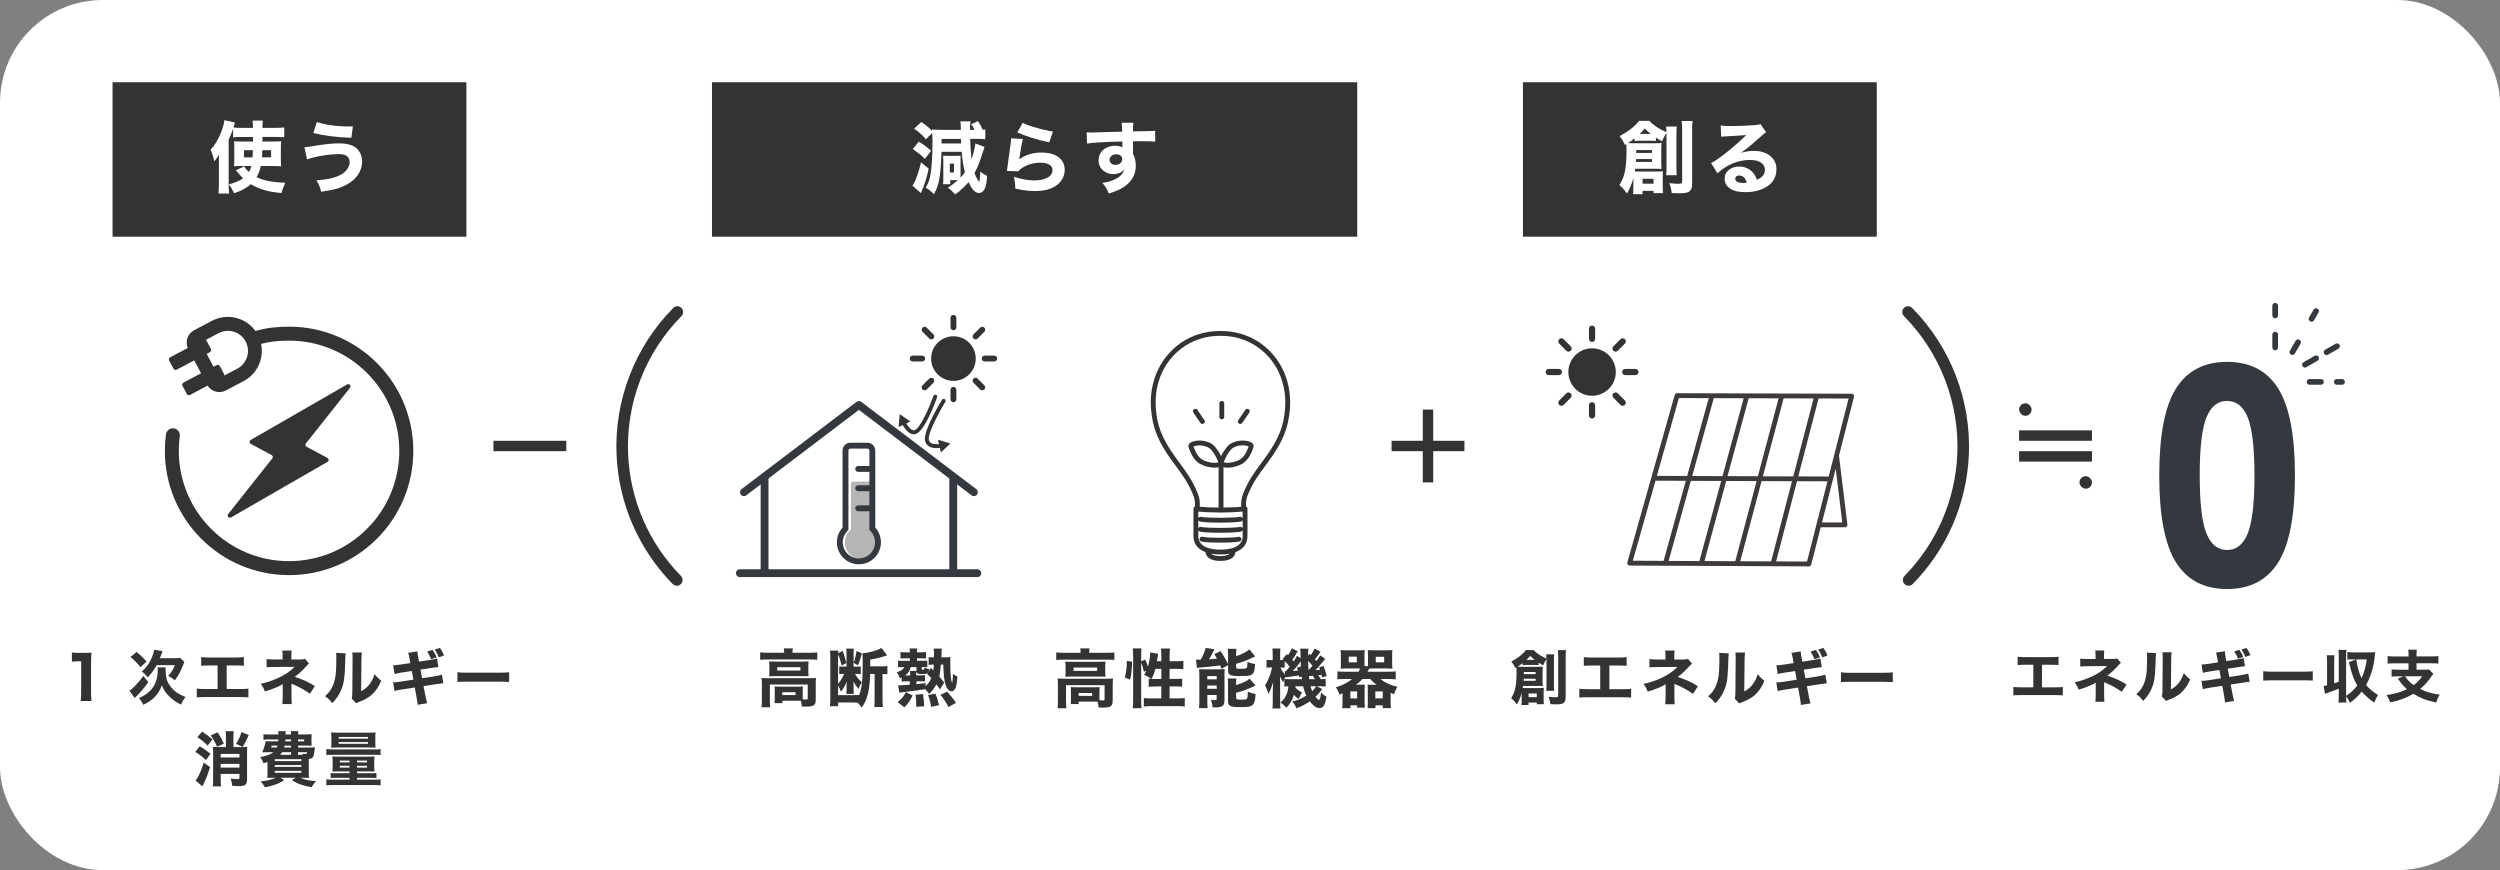 <?xml version="1.0" encoding="UTF-8"?>
<svg id="_レイヤー_2" data-name="レイヤー 2" xmlns="http://www.w3.org/2000/svg" viewBox="0 0 1155 402">
  <rect x="0" y="0" width="1155" height="402" fill="#808080" stroke="none"/>
  <defs>
    <style>
      .cls-1 {
        fill: #343940;
      }

      .cls-1, .cls-2, .cls-3, .cls-4, .cls-5 {
        stroke-width: 0px;
      }

      .cls-2 {
        fill: #3e3a39;
      }

      .cls-3 {
        fill: #333;
      }

      .cls-4 {
        fill: #fff;
      }

      .cls-5 {
        fill: #b5b5b5;
      }
    </style>
  </defs>
  <g id="_レイヤー_1-2" data-name="レイヤー 1">
    <rect class="cls-4" width="1155" height="402" rx="47.49" ry="47.49"/>
    <g>
      <path class="cls-3" d="M186.45,185.97c-2.89-6.83-7.03-12.97-12.3-18.24s-11.41-9.41-18.24-12.3c-7.08-2.99-14.59-4.51-22.34-4.51-5.65,0-10.57.54-15.56,1.99-1.99-2.76-4.8-4.79-8.11-5.81-4.02-1.24-8.27-.84-11.99,1.12l-8.23,4.34c-1.52.8-2.64,2.15-3.14,3.79-.46,1.47-.37,3.02.23,4.42l-8.15,4.3c-.53.28-.74.94-.46,1.47l1.99,3.78c.28.53.94.74,1.47.46l8.13-4.29,3.15,5.97-8.13,4.29c-.53.28-.74.94-.46,1.47l1.99,3.78c.28.53.94.74,1.47.46l8.15-4.3c1.21,1.9,3.29,2.97,5.43,2.97,1.01,0,2.04-.24,2.99-.74l8.23-4.34c3.72-1.96,6.45-5.25,7.69-9.27.81-2.6.92-5.31.37-7.91,4.12-1.11,8.19-1.49,12.91-1.49,6.88,0,13.55,1.35,19.82,4,6.06,2.56,11.51,6.24,16.19,10.92,4.68,4.68,8.35,10.13,10.92,16.19,2.65,6.28,4,12.95,4,19.82s-1.35,13.55-4,19.82c-2.56,6.06-6.24,11.51-10.92,16.19-4.68,4.68-10.13,8.35-16.19,10.92-6.28,2.65-12.95,4-19.82,4s-13.55-1.35-19.82-4c-6.06-2.56-11.51-6.24-16.19-10.92-4.68-4.68-8.35-10.13-10.92-16.19-2.65-6.28-4-12.95-4-19.82,0-2.27.15-4.55.45-6.78.23-1.77-1.01-3.39-2.77-3.62-1.77-.23-3.39,1.01-3.62,2.77-.33,2.51-.5,5.08-.5,7.63,0,7.75,1.52,15.26,4.51,22.34,2.89,6.83,7.03,12.97,12.3,18.24,5.27,5.27,11.41,9.41,18.24,12.3,7.08,2.99,14.59,4.51,22.34,4.51s15.26-1.52,22.34-4.51c6.83-2.89,12.97-7.03,18.24-12.3,5.27-5.27,9.41-11.41,12.3-18.24,2.99-7.08,4.51-14.59,4.51-22.34s-1.52-15.26-4.51-22.34ZM114.13,164.88c-.73,2.37-2.34,4.31-4.53,5.47l-5.91,3.12c0-.18-.03-.37-.12-.55l-1.99-3.78c-.28-.53-.94-.74-1.47-.46l-1.46.77-3.15-5.97,1.46-.77c.53-.28.74-.94.46-1.47l-1.99-3.78c-.09-.17-.22-.31-.38-.41l5.91-3.12c2.19-1.16,4.7-1.39,7.07-.66,2.37.73,4.31,2.34,5.47,4.53,1.16,2.19,1.39,4.7.66,7.07Z"/>
      <path class="cls-3" d="M141.66,206.41c-.57-.31-.73-1.06-.32-1.56l8.03-10.12,12.35-15.58c.71-.9-.34-2.12-1.34-1.55l-20.73,11.94-23.82,13.72c-.71.41-.69,1.43.03,1.82l8.05,4.31,1.57.84c.57.31.73,1.06.32,1.56l-8.03,10.12-12.35,15.58c-.71.9.34,2.12,1.34,1.55l20.73-11.94,23.82-13.72c.71-.41.69-1.43-.03-1.82l-8.05-4.31-1.57-.84Z"/>
    </g>
    <g>
      <g>
        <g>
          <path class="cls-3" d="M450.8,165.66c0-5.69-4.62-10.31-10.31-10.31s-10.31,4.62-10.31,10.31,4.61,10.31,10.31,10.31,10.31-4.61,10.31-10.31Z"/>
          <g>
            <path class="cls-3" d="M440.49,152.58c-.75,0-1.36-.61-1.36-1.36v-4.39c0-.75.61-1.36,1.36-1.36s1.36.61,1.36,1.36v4.39c0,.75-.61,1.36-1.36,1.36Z"/>
            <path class="cls-3" d="M440.49,185.84c-.75,0-1.36-.61-1.36-1.36v-4.39c0-.75.61-1.36,1.36-1.36s1.36.61,1.36,1.36v4.39c0,.75-.61,1.36-1.36,1.36Z"/>
          </g>
          <g>
            <path class="cls-3" d="M426.05,167.01h-4.39c-.75,0-1.36-.61-1.36-1.36s.61-1.36,1.36-1.36h4.39c.75,0,1.36.61,1.36,1.36s-.61,1.36-1.36,1.36Z"/>
            <path class="cls-3" d="M459.32,167.01h-4.39c-.75,0-1.36-.61-1.36-1.36s.61-1.36,1.36-1.36h4.39c.75,0,1.36.61,1.36,1.36s-.61,1.36-1.36,1.36Z"/>
          </g>
          <g>
            <path class="cls-3" d="M430.28,156.8c-.35,0-.69-.13-.96-.4l-3.11-3.11c-.53-.53-.53-1.39,0-1.92.53-.53,1.39-.53,1.92,0l3.11,3.11c.53.53.53,1.39,0,1.92-.26.26-.61.4-.96.4Z"/>
            <path class="cls-3" d="M453.8,180.33c-.35,0-.69-.13-.96-.4l-3.11-3.11c-.53-.53-.53-1.39,0-1.92.53-.53,1.39-.53,1.92,0l3.11,3.11c.53.53.53,1.39,0,1.92-.26.26-.61.4-.96.4Z"/>
          </g>
          <g>
            <path class="cls-3" d="M427.17,180.33c-.35,0-.69-.13-.96-.4-.53-.53-.53-1.39,0-1.92l3.11-3.1c.53-.53,1.39-.53,1.92,0,.53.53.53,1.39,0,1.92l-3.11,3.1c-.26.26-.61.4-.96.4Z"/>
            <path class="cls-3" d="M450.7,156.8c-.35,0-.69-.13-.96-.4-.53-.53-.53-1.39,0-1.92l3.11-3.11c.53-.53,1.39-.53,1.92,0,.53.53.53,1.39,0,1.92l-3.11,3.11c-.26.26-.61.4-.96.4Z"/>
          </g>
        </g>
        <g>
          <path class="cls-3" d="M422.13,200.64c-1.48,0-3.38-1.1-5.48-4.96-.24-.44-.08-.99.36-1.23.44-.24.99-.08,1.23.36.97,1.78,2.85,4.66,4.48,3.87,2.6-1.26,6.51-10.11,8.51-15.74.17-.47.69-.72,1.15-.55.47.17.72.68.55,1.15-.53,1.51-5.33,14.78-9.42,16.77-.4.2-.87.33-1.39.33Z"/>
          <polygon class="cls-3" points="415.16 197.29 415.66 191.31 420.59 194.74 415.16 197.29"/>
        </g>
        <g>
          <path class="cls-3" d="M432.71,207.05c-1.66,0-2.96-.36-3.89-1.07-.88-.67-1.39-1.63-1.52-2.85-.48-4.46,7.03-17.02,7.89-18.43.26-.43.81-.56,1.24-.31.43.26.56.81.31,1.24-2.24,3.71-7.99,14.04-7.64,17.3.08.72.35,1.25.83,1.61.9.69,2.57.87,4.82.52.49-.07.96.26,1.03.76.08.49-.26.96-.76,1.03-.83.13-1.61.19-2.31.19Z"/>
          <polygon class="cls-3" points="433.33 203.16 439.08 204.89 434.71 209.01 433.33 203.16"/>
        </g>
      </g>
      <g>
        <g>
          <g>
            <path class="cls-1" d="M449.94,229.22c-.38,0-.77-.12-1.09-.37l-52.04-39.49-52.04,39.49c-.79.6-1.93.45-2.53-.35-.6-.8-.45-1.93.35-2.53l53.13-40.32c.65-.49,1.54-.49,2.19,0l53.13,40.32c.8.6.95,1.74.35,2.53-.36.47-.9.72-1.44.72Z"/>
            <path class="cls-1" d="M353.23,266.47c-1,0-1.81-.81-1.81-1.81v-43.91c0-1,.81-1.81,1.81-1.81s1.81.81,1.81,1.81v43.91c0,1-.81,1.81-1.81,1.81Z"/>
            <path class="cls-1" d="M440.4,266.47c-1,0-1.81-.81-1.81-1.81v-43.91c0-1,.81-1.81,1.81-1.81s1.81.81,1.81,1.81v43.91c0,1-.81,1.81-1.81,1.81Z"/>
          </g>
          <path class="cls-1" d="M451.53,266.62h-109.73c-1,0-1.81-.81-1.81-1.81s.81-1.81,1.81-1.81h109.73c1,0,1.81.81,1.81,1.81s-.81,1.81-1.81,1.81Z"/>
        </g>
        <path class="cls-5" d="M402.54,244.35v-20.87c0-.54-.44-.98-.98-.98h-7.44c-.54,0-.98.44-.98.98v21.19c-1.71,1.42-2.81,3.56-2.81,5.96,0,4.26,3.46,7.72,7.72,7.72s7.72-3.46,7.72-7.72c0-2.59-1.28-4.88-3.24-6.28Z"/>
        <g>
          <path class="cls-1" d="M396.81,260.71c-5.61,0-10.17-4.56-10.17-10.17,0-2.53.93-4.93,2.62-6.8v-35.59c0-1.99,1.62-3.62,3.62-3.62h7.87c1.99,0,3.62,1.62,3.62,3.62v35.59c1.69,1.87,2.62,4.27,2.62,6.8,0,5.61-4.56,10.17-10.17,10.17ZM392.88,207.24c-.5,0-.9.41-.9.9v36.7l-.4.4c-1.43,1.42-2.22,3.3-2.22,5.3,0,4.11,3.34,7.45,7.46,7.45s7.45-3.34,7.45-7.45c0-2-.79-3.88-2.21-5.29l-.4-.4v-36.7c0-.5-.41-.9-.9-.9h-7.87Z"/>
          <g>
            <path class="cls-1" d="M402.47,226.92h-6c-.75,0-1.36-.61-1.36-1.36s.61-1.36,1.36-1.36h6c.75,0,1.36.61,1.36,1.36s-.61,1.36-1.36,1.36Z"/>
            <path class="cls-1" d="M402.47,218.01h-6c-.75,0-1.36-.61-1.36-1.36s.61-1.36,1.36-1.36h6c.75,0,1.36.61,1.36,1.36s-.61,1.36-1.36,1.36Z"/>
            <path class="cls-1" d="M402.47,236.19h-6c-.75,0-1.36-.61-1.36-1.36s.61-1.36,1.36-1.36h6c.75,0,1.36.61,1.36,1.36s-.61,1.36-1.36,1.36Z"/>
          </g>
        </g>
      </g>
    </g>
    <g>
      <g>
        <path class="cls-3" d="M579.17,205.82c-.24-1.71-3.03-2.14-3.89-2.22-1.51-.16-3.02-.02-4.48.41-.91.26-1.68.61-2.36,1.05-.66.43-1.25.98-1.82,1.7,0,0,0,0,0,0-.91,1.16-1.71,2.33-2.5,4-.78-1.67-1.58-2.84-2.5-4-.56-.71-1.16-1.27-1.82-1.7-.68-.44-1.45-.78-2.36-1.05-1.47-.43-2.97-.56-4.48-.41-.85.09-3.65.51-3.89,2.22-.06.41.03.88.26,1.44,1.2,2.96,1.82,4.23,3.48,5.87,1.77,1.74,5.35,2.93,8.28,2.93.68,0,1.32-.07,1.9-.2v19.71c0,.62.5,1.12,1.12,1.12s1.12-.5,1.12-1.12v-19.71c.58.14,1.22.2,1.9.2,2.93,0,6.51-1.18,8.28-2.93,1.67-1.64,2.28-2.92,3.49-5.87.23-.56.31-1.04.26-1.44ZM562.69,213.63c-2.26.66-6.6-.44-8.29-2.09-1.38-1.36-1.86-2.37-2.98-5.12-.02-.05-.03-.09-.05-.12.39-.19,1.21-.4,1.83-.47,1.22-.13,2.44-.02,3.62.33.69.2,1.27.46,1.76.78.45.29.87.69,1.28,1.21,1.06,1.33,1.89,2.6,2.76,4.8.06.14.14.4.22.65l-.17.05ZM576.84,206.41c-1.12,2.75-1.6,3.76-2.98,5.12-1.68,1.66-6.02,2.76-8.29,2.09l-.17-.05c.08-.25.16-.5.22-.65.88-2.2,1.71-3.47,2.76-4.8.41-.52.83-.91,1.28-1.21.49-.32,1.07-.57,1.76-.78,1.18-.35,2.4-.46,3.62-.33.63.07,1.44.28,1.83.47-.01.04-.03.08-.05.12Z"/>
        <g>
          <path class="cls-3" d="M587.18,162.75c-5.96-6.34-14.12-9.82-22.98-9.82-.11,0-.22,0-.33,0-.11,0-.22,0-.33,0-8.88,0-17.04,3.48-23,9.82-6.37,6.77-9.48,16-8.77,25.98.63,8.9,3.37,15.61,10.11,24.73l.89,1.2c3.5,4.72,6.26,8.44,8.55,14.21.76,1.92.77,3.09.76,5.12-.09.04-.18.09-.27.15-.27.21-.43.54-.43.88v12.65c0,3.54,1.97,6.08,5.56,7.42.17,1.51,1.29,4.06,6.92,4.06s6.75-2.55,6.92-4.06c3.59-1.33,5.56-3.88,5.56-7.41v-12.65c0-.34-.15-.66-.42-.87-.08-.07-.18-.12-.27-.16-.01-2.03,0-3.21.76-5.12,2.29-5.77,5.05-9.5,8.55-14.21l.89-1.2c6.73-9.12,9.47-15.82,10.11-24.73.71-9.98-2.41-19.21-8.77-25.98ZM564.1,236.78c2.88,0,5.71-.1,8.2-.29.67-.05,1.28-.1,1.8-.16v3.06c-.22-.47-.74-.74-1.26-.62-2.72.6-15.47.61-17.94,0-.53-.13-1.06.14-1.28.62v-3.04c1.5.18,3.66.3,6.05.35,1.46.05,2.95.08,4.43.08ZM574.1,244.06c-.22-.47-.74-.74-1.26-.62-2.72.6-15.47.61-17.94,0-.53-.13-1.06.14-1.28.62v-3.74c.14.3.4.54.75.63,1.45.35,5.25.51,9.11.51,4.16,0,8.4-.18,9.85-.51.36-.08.63-.32.77-.63v3.74ZM563.86,256.91c-1.32,0-3.31-.17-4.22-1.09,1.28.23,2.68.35,4.22.35s2.95-.12,4.22-.35c-.91.93-2.9,1.09-4.22,1.09ZM563.86,253.93c-3.83,0-10.24-.81-10.24-6.25v-2.69c.14.3.4.54.75.63,1.45.35,5.25.51,9.11.51,4.16,0,8.4-.18,9.86-.51.36-.08.63-.32.77-.63v2.69c0,5.44-6.42,6.25-10.24,6.25ZM593.72,188.57c-.52,7.32-2.27,13.53-9.67,23.55l-.89,1.2c-3.59,4.85-6.43,8.68-8.83,14.72-.94,2.36-.93,3.85-.92,6.09-.87.09-1.8.16-2.78.21-3.26.16-7.58.19-11.21.09-1.79-.07-3.52-.17-5.11-.32.01-2.23.02-3.72-.92-6.08-2.4-6.04-5.24-9.87-8.83-14.72l-.89-1.2c-7.4-10.03-9.15-16.23-9.67-23.55-.67-9.35,2.23-17.98,8.17-24.28,5.6-5.96,13.3-9.21,21.7-9.11.1,0,.21,0,.31,0,8.26,0,15.83,3.23,21.37,9.11,5.93,6.31,8.83,14.93,8.17,24.28Z"/>
          <path class="cls-3" d="M572.14,248.01c-2.51.6-14.27.61-16.55,0-.6-.16-1.21.2-1.37.8-.16.6.2,1.21.8,1.37,1.35.36,4.89.52,8.48.52,3.87,0,7.81-.19,9.17-.51.6-.14.97-.75.83-1.35-.14-.6-.75-.97-1.35-.83Z"/>
        </g>
      </g>
      <g>
        <path class="cls-3" d="M564.47,193.73c-.62,0-1.12-.5-1.12-1.12v-6.27c0-.62.5-1.12,1.12-1.12s1.12.5,1.12,1.12v6.27c0,.62-.5,1.12-1.12,1.12Z"/>
        <path class="cls-3" d="M555.52,195.87c-.36,0-.71-.17-.92-.49l-3.27-4.76c-.35-.51-.22-1.21.29-1.56.51-.35,1.21-.22,1.56.29l3.27,4.76c.35.51.22,1.21-.29,1.56-.19.13-.41.2-.63.2Z"/>
        <path class="cls-3" d="M573,195.87c-.22,0-.44-.06-.63-.2-.51-.35-.64-1.05-.29-1.56l3.27-4.76c.35-.51,1.05-.64,1.56-.29.51.35.64,1.05.29,1.56l-3.27,4.76c-.22.32-.57.49-.92.49Z"/>
      </g>
    </g>
    <g>
      <path class="cls-2" d="M856.36,182.33c-.21-.27-.54-.43-.88-.43l-80.68-.24h0c-.5,0-.94.33-1.08.81l-21.9,77.39c-.09.34-.03.7.18.98.21.28.54.44.89.45l82.81.38h0c.51,0,.96-.35,1.08-.84l4.39-17.23h11.22c.32,0,.62-.14.84-.38.21-.24.31-.56.27-.88l-3.89-31.83,6.94-27.23c.08-.33.01-.69-.2-.96ZM795.8,219.97l-14.01-.05,9.98-35.97,13.81.04-9.78,35.98ZM807.89,183.99l13.83.04-9.58,35.99-14.03-.05,9.78-35.98ZM795.19,222.2l-10.06,37.01-14.23-.07,10.26-36.99,14.03.05ZM797.51,222.21l14.04.05-9.85,37.02-14.24-.07,10.06-37.01ZM813.86,222.27l14.05.05-9.65,37.04-14.26-.07,9.85-37.02ZM814.45,220.04l9.58-35.99,13.84.04-9.38,36.01-14.04-.05ZM775.65,183.9l13.8.04-9.98,35.96-14-.05,10.17-35.95ZM764.84,222.08l14.01.05-10.26,36.99-14.21-.07,10.46-36.98ZM834.84,259.43l-14.27-.07,9.65-37.04,14.07.05-9.45,37.05ZM851.14,241.37h-9.38l6.34-24.87,3.04,24.87ZM844.86,220.15l-14.06-.05,9.38-36.01,13.86.04-9.18,36.02Z"/>
      <g>
        <path class="cls-3" d="M746.5,171.88c0-6.05-4.91-10.96-10.96-10.96s-10.96,4.91-10.96,10.96,4.91,10.96,10.96,10.96,10.96-4.91,10.96-10.96Z"/>
        <g>
          <path class="cls-3" d="M735.53,157.97c-.8,0-1.44-.65-1.44-1.44v-4.67c0-.8.65-1.44,1.44-1.44s1.44.65,1.44,1.44v4.67c0,.8-.65,1.44-1.44,1.44Z"/>
          <path class="cls-3" d="M735.53,193.35c-.8,0-1.44-.65-1.44-1.44v-4.67c0-.8.65-1.44,1.44-1.44s1.44.65,1.44,1.44v4.67c0,.8-.65,1.44-1.44,1.44Z"/>
        </g>
        <g>
          <path class="cls-3" d="M720.18,173.32h-4.67c-.8,0-1.44-.65-1.44-1.44s.65-1.44,1.44-1.44h4.67c.8,0,1.44.65,1.44,1.44s-.65,1.44-1.44,1.44Z"/>
          <path class="cls-3" d="M755.55,173.32h-4.67c-.8,0-1.44-.65-1.44-1.44s.65-1.44,1.44-1.44h4.67c.8,0,1.44.65,1.44,1.44s-.65,1.44-1.44,1.44Z"/>
        </g>
        <g>
          <path class="cls-3" d="M724.68,162.47c-.37,0-.74-.14-1.02-.42l-3.3-3.3c-.56-.56-.56-1.48,0-2.04.56-.56,1.48-.56,2.04,0l3.3,3.3c.56.56.56,1.48,0,2.04-.28.28-.65.42-1.02.42Z"/>
          <path class="cls-3" d="M749.69,187.48c-.37,0-.74-.14-1.02-.42l-3.3-3.3c-.56-.56-.56-1.48,0-2.04.56-.56,1.48-.56,2.04,0l3.3,3.3c.56.56.56,1.48,0,2.04-.28.28-.65.42-1.02.42Z"/>
        </g>
        <g>
          <path class="cls-3" d="M721.37,187.48c-.37,0-.74-.14-1.02-.42-.56-.56-.56-1.48,0-2.04l3.3-3.3c.56-.56,1.48-.56,2.04,0,.56.56.56,1.48,0,2.04l-3.3,3.3c-.28.28-.65.42-1.02.42Z"/>
          <path class="cls-3" d="M746.39,162.47c-.37,0-.74-.14-1.02-.42-.56-.56-.56-1.48,0-2.04l3.3-3.3c.56-.56,1.48-.56,2.04,0,.56.56.56,1.48,0,2.04l-3.3,3.3c-.28.28-.65.42-1.02.42Z"/>
        </g>
      </g>
    </g>
    <g>
      <path class="cls-1" d="M1005.3,179.5c5.15-8.21,13.02-12.32,23.62-12.32s18.46,4.11,23.62,12.32c5.15,8.21,7.73,21.6,7.73,40.16s-2.58,31.95-7.73,40.16c-5.15,8.21-13.02,12.31-23.62,12.31s-18.46-4.1-23.62-12.31c-5.15-8.21-7.73-21.6-7.73-40.16s2.58-31.95,7.73-40.16ZM1019.35,246.39c2.05,5.13,5.24,7.7,9.56,7.7s7.51-2.57,9.57-7.7c2.05-5.13,3.08-14.04,3.08-26.73s-1.03-21.6-3.08-26.73c-2.05-5.13-5.24-7.7-9.57-7.7s-7.51,2.57-9.56,7.7c-2.05,5.13-3.08,14.04-3.08,26.73s1.03,21.6,3.08,26.73Z"/>
      <g>
        <g>
          <path class="cls-1" d="M1051.13,147.04c-.73,0-1.32-.59-1.32-1.32v-4.45c0-.73.59-1.32,1.32-1.32s1.32.59,1.32,1.32v4.45c0,.73-.59,1.32-1.32,1.32Z"/>
          <path class="cls-1" d="M1051.13,161.86c-.73,0-1.32-.59-1.32-1.32v-5.94c0-.73.59-1.32,1.32-1.32s1.32.59,1.32,1.32v5.94c0,.73-.59,1.32-1.32,1.32Z"/>
        </g>
        <g>
          <path class="cls-1" d="M1082.02,177.76h-2.43c-.73,0-1.32-.59-1.32-1.32s.59-1.32,1.32-1.32h2.43c.73,0,1.32.59,1.32,1.32s-.59,1.32-1.32,1.32Z"/>
          <path class="cls-1" d="M1072.3,177.76h-5.28c-.73,0-1.32-.59-1.32-1.32s.59-1.32,1.32-1.32h5.28c.73,0,1.32.59,1.32,1.32s-.59,1.32-1.32,1.32Z"/>
        </g>
        <g>
          <path class="cls-1" d="M1074.87,164.05c-.46,0-.9-.24-1.15-.66-.36-.63-.15-1.44.48-1.8l4.84-2.79c.63-.36,1.44-.14,1.8.49.37.63.15,1.44-.48,1.8l-4.84,2.79c-.21.12-.43.18-.66.18Z"/>
          <path class="cls-1" d="M1064.89,169.81c-.46,0-.9-.24-1.14-.66-.36-.63-.15-1.44.49-1.8l5.14-2.97c.63-.36,1.44-.15,1.8.48.37.63.15,1.44-.48,1.8l-5.14,2.97c-.21.12-.43.18-.66.18Z"/>
        </g>
        <g>
          <path class="cls-1" d="M1067.94,148.64c-.22,0-.45-.06-.66-.18-.63-.37-.85-1.17-.48-1.8l2.07-3.59c.36-.63,1.17-.85,1.8-.48.63.36.85,1.17.48,1.8l-2.07,3.59c-.25.42-.69.66-1.14.66Z"/>
          <path class="cls-1" d="M1059.08,163.99c-.22,0-.45-.06-.66-.17-.63-.37-.85-1.17-.48-1.8l2.64-4.57c.36-.63,1.17-.85,1.8-.48.63.36.85,1.17.49,1.8l-2.64,4.57c-.25.42-.69.66-1.14.66Z"/>
        </g>
      </g>
    </g>
    <path class="cls-3" d="M312.68,270.6c-.69,0-1.38-.27-1.91-.8-15.74-16.02-24.94-37.21-25.92-59.67-1.1-25.19,8.45-49.92,26.19-67.85,1.04-1.05,2.73-1.06,3.78-.02,1.05,1.04,1.06,2.73.02,3.78-16.7,16.88-25.68,40.15-24.65,63.86.92,21.14,9.58,41.08,24.39,56.16,1.03,1.05,1.02,2.74-.03,3.78-.52.51-1.2.77-1.87.77Z"/>
    <path class="cls-3" d="M881.78,270.6c.69,0,1.38-.27,1.91-.8,15.74-16.02,24.94-37.21,25.92-59.67,1.1-25.19-8.45-49.92-26.19-67.85-1.04-1.05-2.73-1.06-3.78-.02-1.05,1.04-1.06,2.73-.02,3.78,16.7,16.88,25.68,40.15,24.65,63.86-.92,21.14-9.58,41.08-24.39,56.16-1.03,1.05-1.02,2.74.03,3.78.52.51,1.2.77,1.87.77Z"/>
    <g>
      <rect class="cls-3" x="642.91" y="203.64" width="33.66" height="4.81"/>
      <rect class="cls-3" x="642.91" y="203.64" width="33.66" height="4.81" transform="translate(865.78 -453.69) rotate(90)"/>
    </g>
    <rect class="cls-3" x="227.97" y="203.64" width="33.66" height="4.81"/>
    <g>
      <path class="cls-3" d="M33.22,301.45c.72.12,1.72.17,2.99.17h2.98c1.28,0,2.31-.04,3.09-.12-.14,1.32-.21,2.81-.21,4.46v14.06c0,1.53.08,2.82.21,3.85h-5c.14-.96.21-2.25.21-3.85v-14.53h-1.2c-1.16.02-2.18.08-3.07.17v-4.22Z"/>
      <path class="cls-3" d="M68.51,315.09c-.76,1.14-1.6,2.27-2.54,3.4-1.01,1.19-1.96,2.22-2.85,3.11-.41.4-.7.7-.88.88l-2.45-3.36c.45-.22,1.22-.87,2.33-1.95,1.6-1.64,2.97-3.27,4.09-4.89l2.3,2.81ZM63.11,301.2c1.68,1.35,3.23,2.82,4.62,4.38l-2.81,2.66c-.83-1.05-1.62-1.95-2.37-2.69-.62-.62-1.39-1.29-2.3-2.02l2.85-2.34ZM85.71,322.02c-.45.55-.9,1.2-1.32,1.94-.3.54-.57,1.08-.8,1.6-1.31-.7-2.36-1.34-3.14-1.9-2.84-2.11-4.73-4.46-5.67-7.06-.27.77-.6,1.51-.99,2.23-.66,1.19-1.38,2.21-2.17,3.05-1.4,1.48-3.21,2.72-5.44,3.73-.24-.54-.53-1.07-.88-1.62-.36-.55-.74-1.05-1.16-1.5,1.12-.46,2.04-.93,2.75-1.4,1.62-1.04,2.88-2.22,3.77-3.53.87-1.26,1.5-2.74,1.87-4.45.25-1.11.37-2.29.37-3.53,0-.43-.04-.84-.11-1.24h3.78c-.06.34-.09.67-.09.99,0,1.5.16,2.95.49,4.36.19.78.53,1.57,1.04,2.35.77,1.2,1.5,2.12,2.21,2.75.88.81,1.88,1.52,2.99,2.11.59.3,1.42.67,2.49,1.11ZM73.86,304.08h6.75c1.23,0,2.1-.05,2.61-.15l1.95,1.87c-.14.33-.29.7-.44,1.1-.59,1.53-1.18,2.88-1.78,4.04-.53.99-1.24,2.11-2.15,3.37-1.12-.94-2.16-1.62-3.11-2.05,1.35-1.42,2.39-3.07,3.13-4.96h-8.45c-.36.68-.71,1.29-1.07,1.85-.8,1.24-1.82,2.51-3.06,3.81-.72-1-1.62-1.91-2.7-2.74,1.59-1.34,2.9-3.01,3.94-5.01.47-.88.91-1.95,1.31-3.19.17-.53.33-1.15.49-1.87l3.84.7c-.13.29-.45,1.1-.94,2.42-.1.27-.21.54-.32.83Z"/>
      <path class="cls-3" d="M104.73,307.45v10.88h5.95c1.3,0,2.22-.02,2.77-.05.33-.02.77-.07,1.31-.15v4.06c-.76-.08-2.09-.13-4.01-.15h-15.88c-1.51,0-2.83.05-3.96.15v-4.06c.92.12,2.26.19,4.02.2h5.59v-10.88h-3.61c-1.69,0-3.01.05-3.96.15v-4.02c1.01.13,2.35.2,4.02.2h11.62c1.87,0,3.23-.08,4.08-.2v4.02c-.55-.07-1.07-.11-1.55-.12-.21,0-1.02,0-2.46-.03h-3.93Z"/>
      <path class="cls-3" d="M134.67,315.83v5.96c0,1.68.06,2.83.16,3.48h-4.4c.12-.78.18-1.94.19-3.5v-5.72c-.56.41-1.53.91-2.9,1.51-1.66.7-3.44,1.33-5.33,1.89-.28-.73-.55-1.34-.8-1.82-.24-.45-.61-1.02-1.11-1.74,2.61-.53,5.34-1.43,8.18-2.73,3.03-1.39,5.5-3.09,7.42-5.09l-9.1.07c-1.79.02-3.06.07-3.81.15v-3.82c.95.14,2.23.21,3.84.21h3.54v-1.26c0-1.35-.05-2.3-.13-2.87h4.34c-.11.77-.16,1.72-.16,2.82v1.3h4.52c.84-.03,1.44-.12,1.8-.27l1.84,2.14c-.3.23-.71.64-1.23,1.23-1.77,1.99-3.55,3.63-5.33,4.93,1.68.53,3.4,1.19,5.13,1.99,1.7.8,3.08,1.57,4.13,2.31l-2.26,3.49c-2.61-1.82-5.24-3.27-7.87-4.34-.24-.1-.46-.2-.66-.31Z"/>
      <path class="cls-3" d="M155.28,301.61l4.41.24c-.06.45-.11,1.02-.13,1.7-.02.28-.07,1.8-.16,4.54-.12,3.41-.37,5.91-.75,7.5-.84,3.58-2.56,6.67-5.16,9.25-.65-.83-1.23-1.49-1.74-1.98-.39-.36-.92-.77-1.58-1.23.86-.76,1.55-1.47,2.05-2.14,1.44-1.94,2.37-4.34,2.77-7.18.27-1.85.4-4.5.4-7.93,0-1.26-.04-2.19-.11-2.78ZM162.77,301.45h4.44c-.13.83-.21,1.94-.21,3.33l-.16,14.57c1.51-.79,2.76-1.82,3.77-3.07,1.15-1.48,1.96-3.1,2.42-4.87.66.83,1.23,1.47,1.72,1.92.32.3.78.69,1.36,1.16-1.06,2.7-2.58,4.91-4.54,6.64-1.52,1.29-3.44,2.36-5.79,3.19-.58.22-.99.4-1.24.55l-2.05-2.15c.16-.57.25-1.44.27-2.62l.13-15.39c0-.09,0-.66-.01-1.71,0-.53-.04-1.06-.11-1.56Z"/>
      <path class="cls-3" d="M189.58,306.3l-.29-1.54c-.22-1.19-.36-1.92-.41-2.17-.07-.27-.18-.6-.32-1l4.3-.67c0,.62.13,1.67.4,3.13l.31,1.62,4.83-.73c1.52-.24,2.67-.49,3.48-.73l.68,3.93c-.85.08-2.01.24-3.48.47l-4.83.73.75,4,5.48-.85c1.56-.25,2.78-.51,3.66-.79l.71,3.93c-.69.05-1.89.22-3.6.49l-5.57.86.78,4.09c.32,1.73.61,3,.88,3.81l-4.44.73c-.02-.45-.05-.88-.11-1.28-.14-.83-.28-1.68-.41-2.55l-.76-4.17-5.91.92c-1.46.23-2.62.47-3.46.71l-.65-3.98c.85,0,2.06-.13,3.62-.37l5.75-.91-.72-4-4.25.66c-1.43.22-2.67.47-3.74.73l-.63-4c.91-.03,2.14-.16,3.7-.4l4.26-.66ZM197.37,301.01l2.46-.78c.83,1.17,1.46,2.33,1.88,3.48l-2.53.83c-.42-1.19-1.03-2.37-1.82-3.53ZM200.86,300.12l2.37-.79c.35.45.7.98,1.04,1.59.38.7.68,1.32.9,1.87l-2.42.91c-.44-1.19-1.07-2.38-1.88-3.58Z"/>
      <path class="cls-3" d="M211.35,315.11v-4.55c.61.09,1.19.15,1.75.17.76.04,1.84.05,3.25.05h13.87c2.43,0,4.1-.08,5-.2v4.49c-.77-.07-2.45-.12-5.03-.15h-13.82c-2.6.03-4.28.08-5.03.17Z"/>
      <path class="cls-3" d="M92.26,344.76c1.63.94,3.29,2.1,4.97,3.48l-2.02,2.94c-1.81-1.66-3.47-2.92-4.99-3.78l2.03-2.63ZM97.05,354.37c-.55,1.85-1.08,3.41-1.59,4.67-.63,1.52-1.29,2.93-1.97,4.24l-3.14-2.67c.35-.38.69-.88,1.02-1.48,1.11-2.04,2.02-4.31,2.71-6.8l2.97,2.06ZM93.37,338.01c1.6.99,3.2,2.19,4.79,3.6l-2.23,2.85c-1.46-1.52-3.05-2.82-4.76-3.89l2.2-2.55ZM97.34,339.81l3.13-1.5c1.1,1.52,2.08,3.27,2.94,5.27l-3.11,1.44c-.47-1.1-.92-2.01-1.34-2.75-.42-.73-.96-1.55-1.62-2.46ZM104.38,345.16v-4.6c0-1.16-.05-2.08-.16-2.75h3.78c-.11.71-.16,1.63-.16,2.74v4.61h3.84c1.26,0,2.11-.03,2.57-.11-.07.58-.11,1.57-.11,2.97v12.26c0,1.21-.33,2.02-.99,2.43-.5.31-1.4.47-2.71.47-.73,0-1.78-.04-3.15-.12-.09-1.09-.34-2.21-.75-3.36,1.38.16,2.42.24,3.13.24.4,0,.66-.04.79-.12.12-.07.17-.24.17-.51v-1.74h-8.66v2.51c0,1.33.05,2.41.15,3.25h-3.81c.11-.74.16-1.82.16-3.25v-12.31c0-1.34-.04-2.24-.08-2.71.57.06,1.42.09,2.54.09h3.46ZM110.63,349.95v-1.63h-8.66v1.63h8.66ZM101.96,352.9v1.72h8.66v-1.72h-8.66ZM111.56,338.22l3.38,1.35c-.94,2.18-1.88,4.02-2.85,5.51l-3.02-1.43c1.15-1.82,1.98-3.63,2.49-5.43Z"/>
      <path class="cls-3" d="M142.66,350.68v5.77c0,1.41.04,2.39.11,2.94-.56-.04-1.5-.07-2.82-.07h-1.19c1.92.9,4.32,1.41,7.22,1.54-.7.78-1.37,1.73-2.01,2.83-1.78-.29-3.38-.68-4.8-1.16-1.02-.36-1.95-.75-2.78-1.19-.26-.13-.78-.42-1.58-.88l1.79-1.14h-7.07l1.79,1.15c-1.05.62-1.92,1.1-2.61,1.42-1.79.78-3.89,1.4-6.31,1.83-.54-.96-1.19-1.87-1.98-2.71,2.75-.27,5.09-.83,7.02-1.68h-1.11c-1.28,0-2.23.02-2.85.07.07-.49.11-1.39.11-2.71v-4.64c-.47.16-1.1.36-1.87.59-.28-.69-.49-1.17-.63-1.44-.21-.39-.5-.86-.88-1.42,2.95-.54,4.99-1.29,6.11-2.26h-3.01c-.54,0-1.04,0-1.52.03-.27.02-.49.03-.67.04.36-.78.7-1.67,1.02-2.65.28-.94.47-1.77.57-2.51.48.05,1.22.08,2.22.08h3.57c.03-.29.05-.59.08-.88h-4.26c-1.22,0-2.09.04-2.61.11v-2.53c.53.07,1.39.11,2.61.12h4.33c-.02-.63-.05-1.15-.11-1.54h3.44c-.03.27-.05.65-.07,1.15v.39s2.55,0,2.55,0c0-.62-.05-1.13-.12-1.54h3.48c-.08.43-.12.94-.13,1.54h3.61c.57,0,1.18-.02,1.83-.07.39-.02.69-.04.88-.05-.07.49-.11,1.23-.11,2.23v1.04c0,.88.04,1.57.11,2.07-.87-.06-1.79-.09-2.74-.08h-3.58v.88h5.59c.89,0,1.63-.02,2.22-.07-.05.28-.11.68-.16,1.2-.15,1.23-.27,1.99-.35,2.29-.19.73-.5,1.24-.94,1.52-.3.19-.77.32-1.39.39ZM128.2,344.47h-2.66c-.1.35-.2.64-.29.88h2.66c.11-.28.21-.57.29-.88ZM126.96,350.76v.84h12.28v-.84h-12.28ZM126.96,353.45v.85h12.28v-.85h-12.28ZM126.96,356.15v.89h12.28v-.89h-12.28ZM134.47,348.72v-1.2h-4.12c-.27.43-.58.83-.92,1.2h5.04ZM131.5,344.47c-.05.28-.13.57-.21.88h3.18v-.88h-2.97ZM131.84,341.62c-.02.33-.04.62-.07.88h2.7v-.88h-2.63ZM137.69,341.62v.88h2.81v-.88h-2.81ZM139.95,348.72c-.05-.13-.13-.31-.24-.53.53.12.96.17,1.31.17.33,0,.54-.05.63-.16.06-.07.12-.3.16-.68h-4.12v1.2h2.26Z"/>
      <path class="cls-3" d="M150.75,348.84v-2.74c.67.09,1.64.13,2.93.13h19.25c1.31,0,2.28-.04,2.9-.13v2.74c-.6-.09-1.52-.13-2.78-.13h-19.4c-1.29,0-2.26.04-2.9.13ZM161.47,356.39h-5.41c-.97,0-1.8.03-2.47.08.06-.49.09-1.22.09-2.21v-2.73c0-.85-.03-1.55-.09-2.07.49.07,1.35.11,2.59.11h14.24c1.1,0,1.96-.04,2.57-.11-.06.51-.09,1.19-.09,2.05v2.77c0,1,.03,1.73.09,2.19-.69-.05-1.51-.08-2.47-.08h-5.57v.84h6.71c1.08,0,1.83-.04,2.26-.11v2.34c-.5-.06-1.31-.1-2.45-.11h-6.52v.86h7.63c1.36,0,2.45-.05,3.26-.15v2.78c-.84-.1-1.93-.15-3.26-.15h-18.55c-1.33,0-2.41.05-3.26.15v-2.78c.81.1,1.9.15,3.26.15h7.46v-.86h-6.26c-1.06,0-1.88.04-2.46.11v-2.34c.43.07,1.19.11,2.27.11h6.44v-.84ZM152.99,345.42c.07-.51.11-1.28.11-2.31v-2.46c0-.92-.04-1.68-.11-2.27.65.07,1.65.11,2.99.11h14.58c1.32,0,2.3-.04,2.95-.11-.07.54-.11,1.3-.11,2.27v2.46c0,1.02.04,1.79.11,2.31-.54-.05-1.48-.08-2.79-.08h-14.93c-1.34,0-2.27.03-2.81.08ZM156.47,342.84v.79h13.53v-.79h-13.53ZM156.48,340.46v.8h13.53v-.8h-13.53ZM161.47,351.39h-4.48v.84h4.48v-.84ZM161.47,353.81h-4.48v.83h4.48v-.83ZM164.93,351.39v.84h4.64v-.84h-4.64ZM164.93,353.81v.83h4.64v-.83h-4.64Z"/>
    </g>
    <g>
      <path class="cls-3" d="M362.27,301.55v-.24c-.01-.64-.06-1.22-.16-1.74h4.18c-.1.52-.16,1.09-.16,1.72v.27h8.35c1.25,0,2.28-.06,3.11-.17v3.43c-.76-.09-1.79-.14-3.09-.14h-20.25c-1.29,0-2.3.05-3.05.14v-3.43c.8.11,1.89.17,3.26.17h7.8ZM370.85,323.12c.64.04,1.16.06,1.55.06.33,0,.54-.05.64-.14.08-.09.13-.24.13-.45v-6.32h-17.5v7.16c0,1.41.05,2.51.16,3.32h-4.01c.11-.59.17-1.69.17-3.32v-7.57c-.01-1.04-.05-1.92-.11-2.64.84.08,1.88.11,3.12.11h19.07c1.3,0,2.26-.04,2.91-.11-.08.75-.11,1.62-.11,2.62v6.98c0,.97-.06,1.64-.18,2-.21.64-.68,1.09-1.4,1.33-.59.2-1.51.3-2.78.3-.41,0-1.1-.01-2.08-.04,0-.89-.14-1.77-.41-2.65-.51-.02-.96-.03-1.36-.03h-7.24v1.13h-3.59c.08-.44.11-1.23.11-2.35v-3.56c0-.75-.03-1.35-.08-1.8.57.06,1.35.09,2.35.09h8.46c.96,0,1.72-.03,2.27-.09-.06.45-.09,1.06-.09,1.82v2.95c0,.27.01.68.03,1.22ZM355.35,305.55c.7.07,1.66.1,2.88.1h12.65c1.01,0,1.9-.03,2.67-.1-.07.53-.1,1.21-.1,2.06v2.78c0,.89.03,1.58.1,2.07-.66-.07-1.59-.1-2.79-.1h-12.59c-1.13,0-2.06.03-2.81.1.06-.5.09-1.19.1-2.07v-2.78c0-.85-.03-1.54-.1-2.06ZM359.07,308.24v1.53h10.72v-1.53h-10.72ZM361.38,319.81v1.3h6.14v-1.3h-6.14Z"/>
      <path class="cls-3" d="M396.24,324.61c-.7-.04-1.48-.06-2.35-.06h-6.69v1.7h-3.79c.12-.95.19-2.14.2-3.56v-18.56c0-1.44-.07-2.62-.18-3.56h3.91c-.06.39-.1.79-.13,1.21l2.14-1.06c.48,1.42.82,2.47,1.02,3.15.21.69.42,1.53.64,2.51l-2.27,1.03c-.31-1.76-.83-3.47-1.55-5.13v13.65c.6-.67,1.26-1.62,1.97-2.85.28-.51.56-1.09.82-1.73h-.26c-.91,0-1.57.03-2,.08v-3.54c.59.07,1.28.1,2.07.1h1.3v-6.15c0-.94-.04-1.66-.11-2.17h3.49c-.08.45-.11,1.19-.11,2.21v6.11h1.43c.93,0,1.55-.04,1.89-.11v3.6c-.53-.09-1.26-.14-2.2-.13h-.47c.82,1.47,1.87,2.76,3.15,3.86-.59.86-1.09,1.89-1.5,3.08-1.12-1.3-1.92-2.47-2.41-3.52.05.61.08,1.3.11,2.07v2.11c0,.6.02,1.14.08,1.64h-3.42c.07-.54.09-1.1.09-1.69v-1.73c0-.4.04-.97.08-1.73l.03-.52c-.63,1.69-1.55,3.23-2.74,4.61-.33-.96-.76-1.92-1.3-2.86v4.49h6.76c1.28,0,2.28-.04,3.02-.11.44-1.08.78-2.29,1.02-3.64.26-1.58.43-3.29.5-5.12.06-1.86.09-4.01.09-6.45,0-1.9-.05-3.24-.16-4.03.79-.04,1.78-.18,2.95-.42,2.8-.6,4.74-1.28,5.83-2.06l2.67,3.45-.2.06c-.3.08-.61.18-.94.3-.98.33-1.78.57-2.38.72-1.86.45-3.29.75-4.3.88v3.12h5.42c1.06,0,1.89-.06,2.51-.17v3.83c-.6-.09-1.34-.14-2.24-.13v11.77c0,1.4.07,2.55.18,3.46h-4.01c.12-.89.18-2.05.17-3.47v-11.75h-2.06c-.08,3.29-.38,6.11-.88,8.45-.39,1.8-.9,3.33-1.53,4.61-.38.76-.89,1.58-1.53,2.47-.53-.87-1.14-1.64-1.84-2.3ZM395.76,300.73l2.4,1.12c-.62,2.45-1.21,4.29-1.76,5.53l-2-1.15c.6-1.65,1.05-3.49,1.36-5.5Z"/>
      <path class="cls-3" d="M432.6,316.18c-.92,1.76-2.04,3.23-3.37,4.41-.46-.7-1.05-1.43-1.76-2.2l-.78.13c-2.15.34-4.39.65-6.71.92-1.14.13-2.12.25-2.94.35-.62.08-1.13.16-1.52.24l-.6-3.46.33.03c.21,0,.34.01.4.01h.51c1.2-.04,2.59-.12,4.17-.26v-1.59h-2.03c-.67,0-1.25.03-1.73.1v-1.87c-.2.09-.47.22-.81.37-.34-.98-.83-1.91-1.46-2.78,1.93-.56,3.07-1.36,3.42-2.41h-.67c-.86,0-1.57.04-2.14.11v-3.08c.49.08,1.24.11,2.24.11h3.19v-1.18h-2.25c-.84,0-1.53.03-2.07.09v-2.99c.72.1,1.48.15,2.3.14h2.03v-.37c0-.54-.04-1.01-.13-1.42h3.57c-.09.42-.14.89-.13,1.4v.38h1.73c1.23,0,2.04-.05,2.44-.14v2.99c-.43-.06-1.12-.09-2.04-.09h-2.13v1.18h2.51c.93,0,1.67-.03,2.24-.1v3.05c-.53-.07-1.25-.1-2.16-.1h-.35v.96c0,.13.02.22.06.26.06.05.18.07.38.07.35,0,.55-.08.61-.24.07-.17.1-.42.11-.75.76.35,1.5.56,2.24.62-.12.69-.25,1.16-.38,1.42-.22.42-.59.7-1.12.82-.35.08-.93.11-1.74.11-.88,0-1.51-.06-1.89-.18-.32-.1-.54-.3-.67-.6-.07-.14-.11-.37-.13-.68-.07.34-.1.91-.1,1.7v.35h2.27c.81,0,1.41-.03,1.79-.08v2.88c-.37-.05-.98-.07-1.83-.07h-2.1v1.33c1.05-.1,2.45-.27,4.21-.48v1.39c1.17-1.06,2.05-2.28,2.64-3.67-.43-.45-1.04-1.08-1.86-1.89l1.64-2.86,1.18,1.13c.11-.73.19-1.61.23-2.65h-.57c-.75,0-1.36.04-1.84.13v-3.59c.46.08,1.09.11,1.89.11h.58v-.75c0-.45.01-.76.01-.92,0-.83-.06-1.62-.17-2.37h3.79c-.08.53-.15,1.61-.18,3.23v.81s1.62,0,1.62,0c.98,0,1.83-.04,2.54-.13-.07.59-.1,1.3-.1,2.14,0,3.06.1,5.53.31,7.41.09.73.18,1.29.28,1.69.11.43.19.64.23.64.11,0,.22-.53.31-1.6.06-.69.1-1.54.13-2.55.6.51,1.29.94,2.07,1.28-.16,2.55-.48,4.35-.95,5.39-.43.95-1.02,1.42-1.79,1.42-1.12,0-2.01-.93-2.68-2.79-.71-1.97-1.07-5.15-1.09-9.54h-1.19c-.11,2.14-.35,3.96-.69,5.46.68.8,1.44,1.76,2.27,2.86l-1.98,3.12c-.68-1.02-1.22-1.8-1.63-2.34ZM417.83,326.78l-3.12-2.4c.95-.76,1.72-1.5,2.3-2.2.53-.66,1.03-1.47,1.5-2.42l3.13,1.56c-.57,1.18-1.14,2.19-1.73,3.03-.56.78-1.25,1.59-2.08,2.42ZM420.48,312.06v-.37c0-.8-.03-1.38-.1-1.73h3.01v-1.77h-2.61c-.32,1.54-1.18,2.83-2.58,3.87h2.28ZM426.99,326.29l-3.7.27c0-.4.01-.69.01-.88,0-1.54-.1-3.11-.31-4.71l3.4-.33c.34,1.73.54,3.61.6,5.64ZM433.85,325.78l-3.66.81c-.3-1.98-.78-3.8-1.43-5.47l3.39-.68c.41.96.72,1.79.94,2.48.22.68.47,1.63.77,2.86ZM441.65,324.73l-3.47,1.91c-.99-2-2.22-3.88-3.67-5.63l3.08-1.47c1.64,1.79,3,3.52,4.07,5.19Z"/>
    </g>
    <g>
      <path class="cls-3" d="M499.24,301.58v-.24c-.01-.65-.06-1.25-.16-1.78h4.26c-.11.53-.16,1.11-.16,1.75v.27h8.5c1.27,0,2.32-.06,3.16-.17v3.49c-.77-.1-1.82-.14-3.15-.14h-20.61c-1.31,0-2.34.05-3.1.14v-3.49c.82.12,1.92.17,3.32.17h7.94ZM507.97,323.53c.65.04,1.18.06,1.57.06.34,0,.55-.05.65-.14.09-.09.13-.24.13-.46v-6.44h-17.81v7.29c0,1.43.05,2.56.16,3.38h-4.08c.12-.6.17-1.72.17-3.38v-7.71c-.01-1.06-.05-1.95-.12-2.68.86.08,1.91.12,3.18.12h19.41c1.32,0,2.3-.04,2.96-.12-.08.76-.12,1.65-.12,2.67v7.1c0,.99-.06,1.67-.19,2.03-.21.65-.69,1.11-1.43,1.36-.6.2-1.54.3-2.83.3-.41,0-1.12-.01-2.12-.04,0-.9-.14-1.8-.42-2.7-.52-.02-.98-.03-1.39-.03h-7.37v1.15h-3.65c.08-.45.12-1.25.12-2.4v-3.62c0-.76-.03-1.37-.09-1.83.58.06,1.38.09,2.4.09h8.62c.98,0,1.75-.03,2.31-.09-.06.46-.09,1.08-.09,1.85v3c0,.28.01.69.03,1.24ZM492.2,305.65c.71.07,1.69.1,2.93.1h12.87c1.03,0,1.93-.03,2.71-.1-.07.54-.1,1.24-.1,2.09v2.83c0,.9.03,1.61.1,2.11-.67-.07-1.62-.1-2.84-.1h-12.82c-1.15,0-2.1.03-2.86.1.06-.51.09-1.21.1-2.11v-2.83c0-.87-.03-1.56-.1-2.09ZM495.98,308.39v1.56h10.91v-1.56h-10.91ZM498.33,320.17v1.33h6.25v-1.33h-6.25Z"/>
      <path class="cls-3" d="M522.13,314.02l-2.45-.98c.64-2.42.95-4.98.91-7.69l2.44.33c-.04,1.48-.12,2.95-.26,4.42-.15,1.45-.37,2.76-.64,3.93ZM527.22,306.05v17.54c0,1.54.06,2.74.17,3.59h-4.07c.12-.98.19-2.28.19-3.88v-20.54c0-1.32-.06-2.39-.19-3.2h4.07c-.12.8-.17,1.87-.17,3.2v2.81l1.85-.88c.4.81.84,1.89,1.3,3.25.26-.86.48-1.81.65-2.87.24-1.42.36-2.53.36-3.32,0-.07,0-.18-.02-.35l3.72.66c-.07.25-.14.68-.22,1.3-.05.34-.16,1.04-.33,2.12h2.01v-2.67c0-1.27-.06-2.34-.19-3.2h4.2c-.12.83-.19,1.9-.19,3.2v2.67h3.03c1.6,0,2.71-.06,3.33-.17v3.88c-.94-.12-2.05-.17-3.32-.17h-3.05v4.66h2.51c1.56,0,2.66-.05,3.31-.16v3.77c-.65-.11-1.76-.16-3.35-.16h-2.47v5.53h3.46c1.66,0,2.85-.06,3.56-.17v3.93c-.88-.12-2.06-.19-3.56-.19h-11.79c-1.51,0-2.7.06-3.57.19v-3.93c.68.12,1.87.17,3.57.17h4.5v-5.53h-2.45c-1.72.04-2.85.09-3.38.16v-3.77c.44.07.87.11,1.27.13-.49-.33-.88-.58-1.17-.76-.41-.26-1.14-.64-2.17-1.14.41-.65.76-1.32,1.05-1.99l-1.15.61c-.35-1.65-.79-3.09-1.33-4.32ZM532,313.66c.46.02.97.03,1.52.03h3.03v-4.66h-2.77c-.42,1.67-1.01,3.22-1.78,4.63Z"/>
      <path class="cls-3" d="M563.71,307.42c-.88.13-1.78.25-2.71.36-2.91.32-4.94.51-6.1.58-.22.02-.46.04-.72.07-.51.05-.92.1-1.23.14l-.38-3.85c.58.04,1.1.06,1.56.06h.61c.5-.88.99-1.88,1.47-3,.35-.84.62-1.65.81-2.45l4.04.62c-.18.32-.37.68-.55,1.1-.52,1.09-1.16,2.28-1.93,3.56,1.15-.08,2.37-.18,3.64-.32-.32-.64-.7-1.34-1.15-2.12l2.81-1.36c1.1,1.5,2.26,3.49,3.48,5.98v-4.52c0-1.1-.05-1.93-.14-2.51h4.01c-.1.56-.14,1.34-.14,2.34v1.05c1.13-.36,2.25-.81,3.36-1.36,1.09-.53,2.02-1.11,2.8-1.75l2.6,3.23c-.47.2-1.22.55-2.24,1.04-2.01.95-4.19,1.75-6.52,2.4v1.5c0,.24.04.41.13.52.12.13.44.22.97.24.25.01.52.02.82.02,1.36,0,2.19-.05,2.5-.16.29-.11.48-.24.58-.42.14-.26.22-1.14.25-2.63,1.17.52,2.35.85,3.54,1-.14,1.77-.32,2.96-.55,3.56-.34.89-.95,1.45-1.85,1.69-.76.21-2.4.32-4.92.32-1.36,0-2.33-.05-2.93-.14-.75-.12-1.32-.35-1.7-.71-.37-.36-.55-.89-.55-1.6v-2.64l-2.99,1.75c-.28-.7-.5-1.23-.65-1.59ZM554.01,309.14c.54.06,1.21.09,2.02.09h7.12c1.12,0,2-.03,2.66-.1-.08.73-.11,1.67-.1,2.8v11.72c0,1.16-.26,1.96-.78,2.4-.62.52-1.72.78-3.32.78-.31,0-.77-.01-1.4-.04-.09-1.17-.33-2.35-.74-3.52.62.12,1.2.19,1.76.19.24,0,.43-.02.58-.06.2-.06.3-.2.3-.43v-1.88h-4.32v2.7c0,1.35.05,2.47.14,3.38h-4c.12-.9.17-2.03.17-3.36v-11.92c0-1.02-.03-1.93-.1-2.73ZM557.78,312.34v1.5h4.33v-1.5h-4.33ZM557.78,316.72v1.49h4.33v-1.49h-4.33ZM571.08,316.49c1.25-.34,2.55-.82,3.9-1.46.93-.46,1.74-.94,2.41-1.44l2.66,3.12c-3.27,1.6-6.26,2.72-8.96,3.36v2.31c0,.38.17.61.52.71.38.11,1.01.16,1.89.16,1.13,0,1.87-.08,2.24-.23.34-.15.54-.48.62-.98.06-.42.1-1.26.13-2.51,1.13.51,2.32.88,3.59,1.11-.11,1.56-.24,2.63-.39,3.2-.3,1.13-.84,1.89-1.62,2.28-.39.2-.91.34-1.56.42-.75.1-2.01.14-3.78.14-1.64,0-2.78-.08-3.44-.23-.76-.17-1.3-.49-1.62-.95-.21-.32-.32-.79-.32-1.4v-8.05c0-1.15-.04-2.03-.13-2.61h3.98c-.09.52-.13,1.32-.13,2.41v.65Z"/>
      <path class="cls-3" d="M597.81,321.02c-.72,2.38-1.91,4.38-3.55,6-.68-.89-1.59-1.72-2.71-2.48.97-.71,1.78-1.66,2.42-2.84.71-1.39,1.14-2.94,1.28-4.65-.93.03-1.56.06-1.88.1v-3.49c.51.09,1.27.13,2.3.13h5.87l-.04-.32-.07-.64-.03-.29-1.21.4c-.03-.35-.06-.63-.09-.85-.38.07-1.4.21-3.06.42-.59.07-1.36.17-2.32.32l-.27.03c-.22.03-.4.06-.53.09l-.03-.2c-.29.4-.47.7-.53.88-.12.33-.28.87-.49,1.63-.22-.28-.46-.65-.72-1.13-.36-.67-.63-1.25-.82-1.73.04.52.07,1.29.09,2.32v.94s.01,7.95.01,7.95c.02,1.91.06,3.15.13,3.71h-3.69c.1-.98.15-2.22.16-3.71v-4.37c.02-1.25.08-2.65.17-4.2-.64,2.32-1.36,4.16-2.17,5.51-.18-.64-.39-1.27-.64-1.89-.31-.79-.62-1.46-.94-2.02.52-.77,1-1.66,1.43-2.67.56-1.29.92-2.23,1.1-2.82.36-1.21.62-2.14.75-2.79h-.62c-.77,0-1.42.05-1.95.14v-3.69c.37.09,1.01.14,1.95.14h.88v-2.27c0-1.31-.04-2.33-.14-3.07h3.71c-.08.46-.12,1.49-.13,3.07v2.27h.45c.41,0,.79,0,1.14-.03l-.22-.2-.25-.2,1.96-2.35.56.56c.78-1.11,1.36-2.18,1.75-3.22l2.71,1.39c-.79,1.44-1.62,2.75-2.5,3.91.23.29.44.55.62.79.24-.35.45-.66.62-.94.25-.38.56-.94.91-1.66l1.72,1.13c0-.65-.02-1.06-.02-1.21,0-1.43-.07-2.52-.19-3.25h3.8c-.11.46-.16,1.08-.16,1.85,0,.26,0,.73.01,1.4l.64-.84.6.58c.8-1.08,1.38-2.09,1.75-3.05l2.71,1.49c-.73,1.18-1.58,2.36-2.54,3.52.2.22.43.48.68.78.53-.69,1.11-1.56,1.76-2.61l2.32,1.63c-1.46,1.78-2.48,2.99-3.06,3.64-.44.49-.95,1-1.5,1.53.73-.03,1.47-.09,2.22-.17-.12-.35-.28-.73-.46-1.15l1.96-.61c.49,1.01.99,2.56,1.52,4.66l-2.17.65c-.09-.49-.17-.89-.23-1.21-.64.09-1.16.15-1.56.19.47.54.89,1.15,1.24,1.83.96,0,1.71-.06,2.24-.16v3.58c-.85-.12-1.88-.17-3.09-.16h-1.1l2.64,1.31c-1.07,1.43-2.12,2.63-3.17,3.59.75.93,1.28,1.4,1.58,1.4.23,0,.42-.22.56-.66.14-.45.29-1.38.43-2.77.36.4.77.79,1.24,1.15.45.33.88.58,1.28.77-.29,1.98-.69,3.38-1.21,4.2-.45.72-1.11,1.08-1.98,1.08-.63,0-1.18-.13-1.66-.39-.83-.43-1.77-1.33-2.84-2.68-1.99,1.36-4.05,2.41-6.18,3.18-.44-1.08-1.09-2.12-1.95-3.12,2.23-.46,4.39-1.37,6.51-2.71-.63-1.34-1.13-2.79-1.49-4.34h-3.51c-.02.21-.03.39-.04.55.81.93,1.85,1.72,3.12,2.35-.42.61-.74,1.13-.94,1.57-.3.62-.51,1.07-.65,1.36-.74-.4-1.48-1.03-2.22-1.86ZM593.74,311.64l-.22-1.54c.18.02.36.03.53.03.76-.84,1.36-1.53,1.79-2.08-.76-1-1.53-1.87-2.31-2.61v3.06l-.29-.04c-.32-.04-.76-.06-1.31-.07h-.35c.23.64.59,1.31,1.08,2.01.34.47.69.89,1.07,1.26ZM599.64,309.78c-.13-.41-.28-.86-.45-1.34l1.82-.52c-.05-.86-.08-1.64-.09-2.35-1.06,1.56-2.28,3.04-3.67,4.45.75-.05,1.54-.13,2.38-.23ZM604.52,309.56c.84-.84,1.45-1.48,1.85-1.93-.57-.78-1.24-1.53-2.01-2.27v.61c0,.85.05,2.04.16,3.59ZM607.51,313.79c-.38-.67-.71-1.2-1.01-1.59-.27.03-.68.07-1.23.12h-.15l-.38.03c.04.37.09.85.16,1.44h2.6ZM608.06,317.05h-2.58c.19.77.44,1.53.75,2.28.76-.72,1.37-1.48,1.83-2.28Z"/>
      <path class="cls-3" d="M633.04,313.69h-3.59c-.8.89-1.79,1.79-2.99,2.67h1.92c.94,0,1.66-.03,2.17-.1-.06.46-.09,1.23-.09,2.31v6.11c0,.93.04,1.69.11,2.27h-3.59v-1.08h-3.07v1.31h-3.84c.11-.78.16-1.69.16-2.74v-4.17l-1.39.69c-.26-.95-.8-2.1-1.62-3.44,3.11-.96,5.59-2.24,7.45-3.82h-3.44c-1.47,0-2.59.06-3.36.16v-3.69c.78.11,1.9.16,3.36.16h6.41c.27-.44.53-.94.78-1.5h-6.16c-1.05,0-2.01.03-2.89.09.08-.67.11-1.52.11-2.54v-3.45c0-1.07-.04-1.93-.11-2.6.81.08,1.81.12,3,.12h5.19c1.27,0,2.24-.04,2.92-.12-.06.53-.09,1.28-.09,2.25v5.09l1.59.17c0-.33.02-.68.02-1.05v-4.21c0-.93-.03-1.68-.09-2.25.67.08,1.65.12,2.92.12h5.43c1.19,0,2.2-.04,3.02-.12-.08.65-.11,1.52-.11,2.6v3.45c0,1.03.04,1.88.11,2.54-.88-.06-1.84-.09-2.9-.09h-5.53c-.85,0-1.6.02-2.25.06-.29.55-.55,1.03-.79,1.44h9.7c1.49,0,2.6-.06,3.33-.17v3.72c-.92-.12-2.04-.17-3.33-.17h-3.71c.83.73,1.87,1.39,3.12,1.98,1.49.7,3.05,1.24,4.66,1.6-.62,1.04-1.14,2.19-1.54,3.46-.82-.35-1.34-.57-1.57-.68v4.23c0,1.14.05,2.09.16,2.87h-3.81v-1.3h-3.36v1.3h-3.65c.08-.62.11-1.37.11-2.27v-6.32c0-.98-.03-1.75-.09-2.31.5.07,1.23.1,2.18.1h1.96c-1.18-.88-2.16-1.77-2.92-2.67ZM623.11,303.38v2.63h3.75v-2.63h-3.75ZM623.86,319.43v3.22h3.13v-3.22h-3.13ZM635.42,319.43v3.22h3.41v-3.22h-3.41ZM635.59,303.43v2.58h3.91v-2.58h-3.91Z"/>
    </g>
    <g>
      <path class="cls-3" d="M700.59,308.37c-.12.07-.28.17-.48.29-.31-.65-.57-1.17-.81-1.54-.23-.39-.59-.9-1.06-1.52,1.7-.88,3.17-1.83,4.4-2.87,1.06-.9,1.83-1.7,2.33-2.4h3.58c.63.71,1.46,1.41,2.5,2.12.97.63,2.08,1.23,3.33,1.78l.08.04c-.02-.85-.06-1.5-.12-1.96h3.69c-.08.62-.12,1.55-.12,2.8v11.19c0,1.33.04,2.28.12,2.84h-3.67c.08-.61.12-1.56.12-2.86v-11.72s-.01-.08-.01-.08c-.57.85-1.08,1.82-1.53,2.91-.87-.47-1.57-.89-2.12-1.26v1.15c-.5-.05-1.03-.08-1.57-.08h-4.19c-.67,0-1.21.03-1.61.08v-.91c-.65.53-1.43,1.08-2.32,1.65.68.04,1.39.05,2.12.05h7.32c.89,0,1.62-.03,2.2-.09-.07.6-.1,1.29-.09,2.08v4.82c0,.88.03,1.57.09,2.08-.59-.04-1.2-.06-1.84-.07h-7.28c-.06.43-.11.75-.15.97.33,0,.68.01,1.06.01h6.82c.65,0,1.27-.03,1.86-.08-.05.54-.08,1.19-.07,1.97v3.42c0,.91.04,1.63.12,2.16h-3.29v-.78h-3.82v1.15h-3.29c.08-.51.12-1.23.12-2.16v-3.42c-.55,2.03-1.28,3.81-2.21,5.33-.86-1.19-1.73-2.17-2.62-2.94.78-1.23,1.35-2.54,1.73-3.93.49-1.84.74-4.5.74-7.98,0-.94-.02-1.6-.05-1.99,0-.13-.01-.21-.01-.27ZM709.45,313.56h-5.5c-.02.27-.04.6-.07.98h5.57v-.98ZM704,311.44h5.45v-.99h-5.43v.99ZM705.23,304.85h3.77c-.8-.66-1.48-1.29-2.04-1.88-.57.71-1.15,1.33-1.73,1.88ZM706.2,320.39v1.68h3.8v-1.68h-3.8ZM719.73,300.37h3.78c-.13.63-.18,1.74-.17,3.33v18.2c0,.89-.09,1.53-.27,1.95-.28.68-.81,1.12-1.6,1.33-.57.15-1.44.23-2.6.23-.4,0-1.27-.03-2.6-.08-.14-1.26-.43-2.41-.86-3.43,1.25.15,2.33.23,3.22.23.48,0,.82-.05,1.01-.15.17-.1.25-.32.25-.67v-17.48c0-1.57-.06-2.72-.16-3.45Z"/>
      <path class="cls-3" d="M743.52,307.48v10.92h5.97c1.31,0,2.23-.02,2.78-.05.33-.02.77-.07,1.31-.15v4.08c-.76-.08-2.1-.13-4.02-.15h-15.94c-1.51,0-2.84.05-3.97.15v-4.08c.92.12,2.27.19,4.04.2h5.61v-10.92h-3.62c-1.7,0-3.02.05-3.97.15v-4.04c1.01.13,2.36.2,4.04.2h11.66c1.88,0,3.24-.08,4.09-.2v4.04c-.55-.07-1.07-.11-1.56-.12-.21,0-1.03,0-2.47-.03h-3.94Z"/>
      <path class="cls-3" d="M773.57,315.89v5.98c0,1.68.06,2.84.16,3.49h-4.41c.12-.78.18-1.95.19-3.51v-5.74c-.56.41-1.53.92-2.91,1.52-1.66.71-3.45,1.34-5.35,1.89-.29-.73-.55-1.34-.8-1.82-.24-.45-.61-1.03-1.11-1.74,2.62-.53,5.36-1.44,8.21-2.74,3.04-1.4,5.52-3.1,7.45-5.11l-9.14.07c-1.8.02-3.07.07-3.82.15v-3.84c.96.14,2.24.21,3.85.21h3.56v-1.26c0-1.35-.05-2.31-.13-2.88h4.36c-.11.78-.16,1.72-.16,2.83v1.3h4.53c.84-.03,1.44-.12,1.81-.27l1.85,2.15c-.3.23-.71.64-1.23,1.23-1.78,1.99-3.56,3.64-5.35,4.95,1.69.53,3.41,1.19,5.15,2,1.71.8,3.09,1.58,4.15,2.32l-2.27,3.5c-2.62-1.82-5.25-3.28-7.9-4.36-.24-.1-.46-.2-.66-.31Z"/>
      <path class="cls-3" d="M794.25,301.62l4.43.24c-.06.46-.11,1.02-.13,1.7-.02.29-.07,1.81-.16,4.56-.13,3.43-.38,5.93-.75,7.53-.84,3.6-2.57,6.69-5.18,9.28-.65-.83-1.23-1.49-1.74-1.99-.39-.36-.92-.77-1.58-1.23.87-.76,1.55-1.48,2.05-2.15,1.45-1.95,2.37-4.35,2.78-7.2.27-1.86.4-4.51.4-7.96,0-1.27-.04-2.2-.11-2.79ZM801.76,301.46h4.45c-.13.84-.21,1.95-.21,3.34l-.16,14.62c1.51-.8,2.77-1.82,3.78-3.09,1.15-1.48,1.96-3.11,2.43-4.88.66.83,1.24,1.48,1.73,1.93.32.3.78.69,1.37,1.17-1.07,2.71-2.58,4.93-4.56,6.67-1.52,1.3-3.46,2.36-5.81,3.21-.58.22-1,.41-1.25.55l-2.05-2.16c.16-.57.25-1.45.27-2.63l.13-15.44c0-.09,0-.66-.01-1.72,0-.54-.04-1.06-.11-1.57Z"/>
      <path class="cls-3" d="M828.67,306.33l-.29-1.54c-.22-1.2-.36-1.92-.42-2.17-.07-.27-.18-.6-.32-1.01l4.32-.67c0,.63.13,1.67.4,3.14l.31,1.62,4.84-.74c1.52-.24,2.68-.49,3.49-.74l.68,3.94c-.86.08-2.02.24-3.49.47l-4.84.74.75,4.01,5.5-.86c1.56-.25,2.79-.51,3.68-.79l.71,3.94c-.69.05-1.89.22-3.61.5l-5.59.86.78,4.11c.32,1.74.62,3.01.89,3.82l-4.45.74c-.02-.46-.05-.89-.11-1.29-.14-.83-.28-1.69-.42-2.56l-.77-4.19-5.93.93c-1.47.23-2.62.47-3.47.71l-.66-4c.86,0,2.07-.13,3.64-.37l5.77-.91-.72-4.01-4.27.66c-1.43.22-2.68.47-3.76.74l-.63-4.01c.91-.03,2.15-.16,3.72-.4l4.28-.66ZM836.49,301.02l2.47-.78c.83,1.17,1.46,2.33,1.89,3.49l-2.54.83c-.42-1.2-1.03-2.38-1.82-3.54ZM839.99,300.12l2.38-.79c.35.46.7.99,1.05,1.6.38.7.68,1.32.9,1.88l-2.43.91c-.44-1.19-1.07-2.39-1.89-3.6Z"/>
      <path class="cls-3" d="M850.52,315.17v-4.56c.61.09,1.19.15,1.76.17.76.04,1.85.05,3.26.05h13.92c2.44,0,4.11-.08,5.02-.2v4.51c-.78-.07-2.46-.12-5.04-.15h-13.87c-2.61.03-4.29.08-5.04.17Z"/>
    </g>
    <g>
      <path class="cls-3" d="M943.41,307.12v10.43h5.7c1.25,0,2.13-.02,2.65-.05.31-.02.73-.06,1.26-.14v3.9c-.73-.08-2.01-.12-3.84-.14h-15.22c-1.44,0-2.71.05-3.79.14v-3.9c.88.12,2.17.18,3.86.19h5.36v-10.43h-3.46c-1.62,0-2.89.05-3.79.14v-3.86c.97.13,2.25.19,3.86.19h11.14c1.79,0,3.1-.07,3.91-.19v3.86c-.53-.07-1.02-.11-1.49-.12-.2,0-.98,0-2.36-.02h-3.77Z"/>
      <path class="cls-3" d="M972.11,315.15v5.72c0,1.61.06,2.72.15,3.33h-4.22c.11-.74.17-1.86.18-3.36v-5.48c-.54.39-1.47.88-2.78,1.45-1.59.68-3.29,1.28-5.11,1.81-.27-.7-.53-1.28-.77-1.74-.23-.43-.59-.98-1.06-1.67,2.5-.5,5.12-1.38,7.84-2.61,2.91-1.33,5.28-2.96,7.11-4.88l-8.73.06c-1.72.02-2.94.06-3.65.14v-3.66c.91.14,2.14.2,3.68.2h3.4v-1.2c0-1.29-.05-2.21-.13-2.76h4.16c-.1.74-.15,1.64-.15,2.7v1.24h4.33c.8-.03,1.38-.11,1.73-.26l1.77,2.05c-.29.22-.68.61-1.18,1.18-1.7,1.91-3.4,3.48-5.11,4.73,1.61.5,3.25,1.14,4.92,1.91,1.63.77,2.95,1.51,3.96,2.22l-2.17,3.34c-2.5-1.74-5.02-3.13-7.55-4.17-.23-.09-.44-.19-.63-.29Z"/>
      <path class="cls-3" d="M991.87,301.52l4.23.23c-.06.44-.1.98-.13,1.63-.02.27-.07,1.73-.15,4.36-.12,3.27-.36,5.67-.72,7.19-.8,3.43-2.45,6.39-4.95,8.87-.62-.79-1.18-1.43-1.67-1.9-.37-.34-.88-.73-1.51-1.18.83-.73,1.48-1.41,1.96-2.05,1.38-1.86,2.27-4.16,2.65-6.88.26-1.78.38-4.31.38-7.6,0-1.21-.03-2.1-.1-2.67ZM999.05,301.36h4.25c-.13.8-.2,1.86-.2,3.19l-.15,13.97c1.44-.76,2.65-1.74,3.61-2.95,1.1-1.42,1.88-2.97,2.32-4.66.63.79,1.18,1.41,1.65,1.84.31.29.74.66,1.31,1.12-1.02,2.59-2.47,4.71-4.36,6.37-1.45,1.24-3.3,2.26-5.55,3.06-.55.21-.95.39-1.19.53l-1.96-2.06c.15-.55.24-1.38.26-2.51l.13-14.75c0-.09,0-.63-.01-1.64,0-.51-.03-1.01-.1-1.5Z"/>
      <path class="cls-3" d="M1024.75,306.02l-.28-1.47c-.21-1.14-.35-1.84-.4-2.08-.07-.26-.17-.58-.31-.96l4.13-.64c0,.6.13,1.6.38,3l.29,1.55,4.63-.7c1.45-.23,2.56-.47,3.33-.7l.65,3.77c-.82.08-1.93.23-3.33.45l-4.63.7.72,3.83,5.25-.82c1.49-.24,2.67-.49,3.51-.76l.68,3.77c-.66.05-1.81.21-3.45.47l-5.34.82.74,3.92c.31,1.66.59,2.88.85,3.65l-4.25.7c-.02-.44-.05-.85-.1-1.23-.14-.79-.27-1.61-.4-2.45l-.73-4-5.66.88c-1.4.22-2.51.45-3.32.68l-.63-3.82c.82,0,1.98-.13,3.47-.36l5.51-.87-.69-3.83-4.07.63c-1.37.21-2.56.45-3.59.7l-.6-3.83c.87-.03,2.06-.15,3.55-.38l4.09-.63ZM1032.22,300.94l2.36-.74c.79,1.12,1.4,2.23,1.81,3.33l-2.42.79c-.4-1.14-.98-2.27-1.74-3.38ZM1035.57,300.08l2.27-.76c.33.44.67.94,1,1.53.37.67.65,1.26.86,1.79l-2.32.87c-.42-1.14-1.02-2.28-1.81-3.43Z"/>
      <path class="cls-3" d="M1045.62,314.46v-4.36c.58.09,1.14.14,1.68.17.72.03,1.76.05,3.11.05h13.3c2.33,0,3.93-.07,4.79-.19v4.31c-.74-.07-2.35-.12-4.82-.14h-13.25c-2.49.02-4.1.08-4.82.17Z"/>
      <path class="cls-3" d="M1078.37,315.69c.65-.2,1.36-.44,2.14-.74v-11.56c0-1.28-.05-2.33-.15-3.15h3.69c-.1.76-.15,1.81-.15,3.15v18.07c.82-.49,1.65-1.1,2.5-1.84,1.05-.96,1.94-1.92,2.65-2.9-1.3-2.14-2.34-4.82-3.13-8.03-.31-1.26-.55-2.2-.73-2.79l3.32-1.26h-1.38c-1.27,0-2.15.04-2.64.11v-3.51c.81.11,1.8.17,2.97.17h7.73c.82,0,1.54-.03,2.15-.1-.02.25-.06.62-.11,1.1-.45,5.28-1.82,9.97-4.1,14.06,1.61,1.86,3.44,3.4,5.51,4.6-.66,1.05-1.23,2.23-1.7,3.55-1.02-.68-2.03-1.46-3.04-2.33-1.2-1.06-2.13-1.98-2.79-2.77-1.53,2-3.34,3.72-5.43,5.15-.21-.5-.41-.92-.58-1.24-.17-.32-.47-.76-.9-1.32-.09-.12-.19-.25-.29-.38,0,1.17.06,2.11.15,2.83h-3.69c.1-.83.15-1.88.15-3.16v-3.23c-1.37.58-3.08,1.22-5.11,1.91-.44.15-.86.3-1.28.46l-.6-3.61c.68-.09,1.21-.19,1.58-.28v-10.78c0-1.28-.05-2.33-.15-3.15h3.59c-.1.79-.15,1.84-.15,3.15v9.84ZM1091.03,313.33c1.26-2.72,2.06-5.62,2.41-8.7h-4.84c.26,1.67.53,3.06.81,4.18.44,1.73.99,3.23,1.63,4.52Z"/>
      <path class="cls-3" d="M1112.75,303.27v-.81c0-1.07-.06-1.84-.15-2.32h3.97c-.08.46-.13,1.23-.13,2.32v.81h6.66c1.59,0,2.74-.06,3.43-.17v3.49c-.64-.1-1.77-.15-3.39-.15h-6.7v2.96h3.51c1.08,0,1.82-.04,2.23-.13l2.02,2.04c-.14.17-.46.59-.94,1.26-.96,1.44-1.99,2.73-3.11,3.86-.67.67-1.34,1.29-2.02,1.86,2.61,1.35,5.6,2.22,9,2.6-.64,1.05-1.18,2.28-1.63,3.68-2.39-.5-4.42-1.09-6.09-1.77-1.59-.66-3.08-1.41-4.46-2.26-3.18,1.91-6.74,3.22-10.69,3.93-.41-1.16-.96-2.29-1.65-3.37,3.67-.48,6.8-1.37,9.39-2.68-.6-.52-1.15-1.06-1.67-1.61-.8-.88-1.65-1.99-2.54-3.34l2.63-1.02h-2.28c-1.33,0-2.41.05-3.23.15v-3.34c.68.09,1.8.14,3.34.15h4.49v-2.96h-6.31c-1.52,0-2.64.05-3.36.15v-3.49c.73.11,1.86.17,3.4.17h6.27ZM1115.1,316.52c1.6-1.19,2.93-2.55,3.99-4.09h-8.01c.51.72.96,1.29,1.35,1.73.78.9,1.67,1.68,2.68,2.36Z"/>
    </g>
    <rect class="cls-3" x="52" y="38" width="163.47" height="71.36"/>
    <g>
      <path class="cls-4" d="M116.91,63.28h-5.72c-1.36,0-2.53.05-3.51.16v-4c-.52,1.6-1.19,3.3-2.04,5.09v20.73c.01,1.62.08,3,.21,4.16h-4.93c.14-1.22.21-2.61.21-4.18v-9.95c0-.49,0-1.02.02-1.6l.03-1.05.02-1.21c-.53.97-1.25,2.01-2.18,3.12-.4-1.88-.97-3.67-1.72-5.37.96-1.01,1.87-2.23,2.72-3.67,1.53-2.62,2.65-5.36,3.35-8.23.14-.61.25-1.2.32-1.77l4.88,1.12-.39,1.19-.25.79-.09.28c1.13.14,2.43.2,3.88.19h5.16c-.01-1.44-.08-2.56-.19-3.37h4.72c-.11.78-.16,1.91-.16,3.37h5.77c1.71,0,3.14-.07,4.3-.21v4.56c-.98-.11-2.21-.16-3.68-.16h-6.39v2.11h5.23c1.46,0,2.6-.04,3.42-.12-.09.81-.14,1.92-.14,3.35v4.81c0,1.57.05,2.71.14,3.42-.83-.09-2-.14-3.51-.14h-5.91c-.41,1.98-1.05,3.68-1.93,5.12,1.5.74,3.1,1.3,4.81,1.68,2.49.53,5.32.83,8.48.91-.37.76-.74,1.63-1.11,2.61-.27.75-.49,1.47-.65,2.16-5.72-.43-10.46-1.79-14.21-4.07-1.92,1.76-4.49,3.14-7.7,4.16-.77-1.65-1.59-3.01-2.46-4.09,2.76-.67,4.96-1.61,6.6-2.83-.81-.75-1.73-1.75-2.75-3-.2-.23-.4-.46-.61-.67l3.88-1.82.14.25c.15.28.37.6.67.95.47.54.92,1.02,1.37,1.44.48-.78.85-1.72,1.12-2.81h-5.21c-1.16,0-2.09.05-2.79.14.08-.81.12-1.9.12-3.26v-5.04c0-1.51-.04-2.6-.12-3.28.77.08,1.89.12,3.35.12h5.44v-2.11ZM116.84,69.4h-4.14v3.3h3.98c.07-1.01.12-2.11.16-3.3ZM121.19,69.4c-.02,1.25-.07,2.35-.14,3.3h4.21v-3.3h-4.07Z"/>
      <path class="cls-4" d="M141.84,73.65l-1.19-5.65c.61-.04,1.11-.08,1.51-.12.29-.05,1.27-.2,2.95-.47,4.72-.78,8.55-1.18,11.51-1.18s5.35.49,6.98,1.47c1.19.71,2.11,1.7,2.75,2.95.63,1.21.95,2.53.95,3.97,0,2.11-.63,4.12-1.88,6.05-1.17,1.8-2.93,3.35-5.28,4.63-1.64.89-3.35,1.57-5.14,2.04-1.74.44-3.95.86-6.63,1.25-.26-1.13-.57-2.13-.93-2.98-.29-.68-.71-1.45-1.25-2.32,2.29-.14,4.28-.38,5.95-.72,2.48-.5,4.51-1.28,6.09-2.33,1.22-.81,2.12-1.8,2.7-2.97.4-.8.6-1.58.6-2.35,0-1.09-.32-1.94-.95-2.56-.81-.78-2.22-1.18-4.25-1.18-1.77,0-3.93.19-6.48.58-3.4.53-6.08,1.16-8.02,1.9ZM144.77,61.45l1.63-5.07c1.53.5,3.02.88,4.47,1.14,3.37.61,6.82.91,10.35.91.46,0,1.06,0,1.81-.02l-.7,5.25c-6.79-.23-12.64-.97-17.57-2.21Z"/>
    </g>
    <rect class="cls-3" x="703.6" y="38" width="163.47" height="71.36"/>
    <g>
      <path class="cls-4" d="M751.39,66.56c-.16.1-.37.23-.65.39-.41-.87-.77-1.56-1.08-2.06-.31-.53-.78-1.2-1.42-2.02,2.27-1.17,4.23-2.45,5.88-3.83,1.41-1.21,2.45-2.27,3.12-3.21h4.78c.83.94,1.95,1.89,3.33,2.83,1.29.85,2.77,1.64,4.44,2.38l.11.05c-.02-1.13-.08-2.01-.16-2.62h4.93c-.11.82-.16,2.07-.16,3.74v14.94c0,1.78.05,3.04.16,3.8h-4.91c.11-.81.16-2.08.16-3.81v-14.83l-.02-.82v-.11c-.77,1.13-1.44,2.43-2.04,3.89-1.16-.63-2.1-1.19-2.83-1.68v1.54c-.67-.07-1.37-.11-2.1-.11h-5.59c-.9,0-1.61.04-2.15.11v-1.22c-.87.7-1.9,1.44-3.1,2.2.91.05,1.85.07,2.83.07h9.78c1.18,0,2.16-.04,2.94-.13-.09.8-.14,1.73-.13,2.78v6.43c0,1.17.04,2.1.13,2.78-.79-.05-1.61-.08-2.45-.09h-9.73c-.08.57-.15,1-.2,1.29.44.01.91.02,1.42.02h9.1c.87,0,1.7-.04,2.49-.11-.07.72-.1,1.59-.09,2.63v4.57c0,1.22.05,2.18.16,2.88h-4.39v-1.04h-5.11v1.54h-4.39c.11-.68.16-1.64.16-2.88v-4.57c-.73,2.71-1.71,5.08-2.95,7.11-1.15-1.59-2.31-2.9-3.49-3.92,1.04-1.64,1.81-3.38,2.31-5.25.66-2.46.98-6.01.98-10.66,0-1.25-.02-2.14-.07-2.65-.01-.17-.02-.29-.02-.36ZM763.21,73.49h-7.34c-.02.36-.05.79-.09,1.31h7.43v-1.31ZM755.94,70.66h7.27v-1.33h-7.25v.93l-.02.39ZM757.58,61.87h5.03c-1.08-.88-1.98-1.72-2.72-2.51-.76.94-1.53,1.78-2.31,2.51ZM758.87,82.61v2.24h5.07v-2.24h-5.07ZM776.94,55.89h5.05c-.17.84-.25,2.32-.23,4.44v24.3c0,1.18-.12,2.05-.36,2.6-.37.91-1.08,1.5-2.13,1.77-.76.2-1.92.3-3.47.3-.54,0-1.69-.04-3.47-.11-.19-1.68-.57-3.21-1.15-4.58,1.67.2,3.1.3,4.3.3.64,0,1.09-.07,1.34-.2.23-.13.34-.43.34-.9v-23.34c-.01-2.1-.08-3.64-.22-4.6Z"/>
      <path class="cls-4" d="M795.19,63.18l-.23-5.19c1.19.17,2.79.25,4.78.25,3.6,0,7.31-.15,11.1-.45.9-.07,1.52-.15,1.88-.23.17-.05.38-.13.63-.23l2.61,3.8c-.37.2-.66.39-.88.57-.44.36-1.37,1.16-2.79,2.42-2.13,1.9-3.71,3.25-4.75,4.07-.85.68-1.92,1.48-3.22,2.4,1.99-.59,4.01-.88,6.05-.88,3.15,0,5.7.83,7.65,2.49,1.8,1.52,2.7,3.53,2.7,6.05,0,2.19-.63,4.09-1.9,5.71-1.37,1.76-3.4,3.06-6.09,3.9-1.92.61-4.01.91-6.27.91-3.34,0-5.81-.61-7.41-1.83-1.51-1.13-2.26-2.59-2.26-4.37s.68-3.1,2.04-4.16c1.28-.98,2.84-1.47,4.69-1.47s3.4.48,4.8,1.43c1.23.84,2.18,1.97,2.85,3.4.13.29.3.71.5,1.27.88-.36,1.59-.75,2.11-1.18,1.06-.86,1.6-2,1.6-3.42,0-1.09-.37-1.99-1.09-2.72-1.23-1.22-3.17-1.83-5.84-1.83s-5.53.57-8.24,1.72c-2.32.99-4.57,2.47-6.75,4.44l-2.94-4.73c1.3-.59,3.43-2.02,6.39-4.3,1.97-1.53,4.08-3.3,6.34-5.32,1.42-1.28,2.6-2.39,3.55-3.33-2.2.22-5.21.41-9.03.59-.88.04-1.75.1-2.6.2ZM807.01,84.4c-.22-.81-.51-1.47-.88-1.97-.67-.9-1.55-1.34-2.63-1.34-.63,0-1.11.17-1.43.5-.26.28-.39.6-.39.97,0,.81.5,1.37,1.49,1.67.68.22,1.44.32,2.29.32.43,0,.95-.05,1.56-.14Z"/>
    </g>
    <rect class="cls-3" x="328.94" y="38" width="298.1" height="71.36"/>
    <g>
      <path class="cls-4" d="M429.05,77.91c-.29,1.48-.72,3.19-1.28,5.13-.55,1.83-1.32,3.88-2.32,6.17l-3.88-3.43c.28-.38.58-.87.9-1.49.55-1.15,1.1-2.56,1.65-4.25.53-1.63.98-3.31,1.37-5.06l3.57,2.93ZM424.49,65.42c1.49.96,2.6,1.72,3.34,2.28.62.48,1.39,1.13,2.32,1.95l-2.81,3.71c-1.35-1.25-2.28-2.07-2.79-2.44-1.37-.99-2.31-1.69-2.83-2.07l2.78-3.43ZM445.8,79.54c-.69-2.44-1.18-5.57-1.48-9.42h-9.36c-.13,5.14-.45,9.27-.97,12.39-.45,2.73-1.29,5.12-2.53,7.18-1.17-1.21-2.43-2.21-3.78-3.02.71-1.17,1.23-2.26,1.55-3.27.56-1.82.96-4.2,1.19-7.15.26-3.09.39-6.58.39-10.47,0-1.75-.04-3.2-.11-4.36l-2.93,2.9c-1.5-1.83-3.32-3.45-5.46-4.87l3.36-3.09c2.01,1.35,3.67,2.75,4.97,4.2-.02-.23-.05-.49-.09-.76.67.11,1.97.17,3.9.19h9.47c-.01-1.85-.08-3.16-.21-3.92h4.69c-.18.94-.26,2.24-.25,3.92h2.13c-.53-1.02-1.05-1.89-1.58-2.62l3.11-1.42c.91,1.28,1.65,2.61,2.21,3.99.39-.03.78-.08,1.18-.14v4.51c-.91-.09-2.18-.14-3.79-.14h-3.2c.08,3.1.29,6.24.62,9.4.51-1.42.97-2.99,1.37-4.73.26-1.28.39-2.13.39-2.57l4.27,1.62c-.14.36-.36,1.05-.67,2.07l-.39,1.19c-1.05,3.46-2.24,6.39-3.57,8.8.36,1.08.86,2.14,1.49,3.2.23.35.37.56.4.61.09.18.16.26.19.26.12,0,.24-.52.37-1.56.11-.96.18-2.02.21-3.18.91.77,1.97,1.44,3.16,2-.15,2.78-.53,4.77-1.14,5.99-.64,1.26-1.53,1.9-2.65,1.9s-2.25-.74-3.27-2.21c-.43-.62-.94-1.57-1.51-2.86-.7.88-1.51,1.76-2.42,2.63-1.31,1.23-2.58,2.27-3.79,3.11-.9-1.12-2.03-2.15-3.37-3.09,1.07-.63,2.62-1.8,4.66-3.51-.3-.01-.58-.02-.83-.02h-2.72v1.88h-3.32c.08-.62.12-1.39.12-2.32v-8.43c-.01-1.26-.04-2.07-.09-2.41.35.05,1.15.08,2.41.09h3.85c.88,0,1.5-.03,1.88-.09-.06.19-.09.71-.09,1.58v7.47c0,.35,0,.71.02,1.09.67-.7,1.34-1.56,2.02-2.57ZM444.07,66.28c-.02-.4-.05-1.09-.09-2.09h-8.99v2.09h9.08ZM438.82,75.59v4.13h1.91v-4.13h-1.91Z"/>
      <path class="cls-4" d="M467.21,63.89l5.34.32c-.15.54-.4,1.72-.74,3.55-.49,2.82-.8,4.77-.93,5.83,1.22-.86,2.44-1.51,3.65-1.97,2-.76,4.18-1.14,6.52-1.14,2.97,0,5.33.51,7.06,1.53,2.53,1.5,3.79,3.65,3.79,6.45,0,1.94-.6,3.7-1.81,5.27-.75.98-1.73,1.83-2.95,2.55-2.28,1.32-5.26,1.99-8.94,1.99-2,0-3.98-.16-5.94-.49-.73-.13-1.79-.35-3.2-.67-.02-1.85-.24-3.67-.65-5.45,3.5,1.14,6.65,1.7,9.45,1.7s4.84-.51,6.48-1.53c.68-.43,1.2-1,1.56-1.69.25-.45.37-.95.37-1.51,0-.89-.32-1.62-.95-2.18-1-.85-2.52-1.28-4.57-1.28-3.15,0-6,.8-8.54,2.41-.63.4-1.24.93-1.81,1.58l-5.22-.19c.05-.33.09-.65.14-.97.53-4.15,1.07-8.12,1.63-11.91.12-.8.19-1.53.23-2.2ZM470,61.16l2.49-4.41c1.23.7,3.57,1.53,7.01,2.49,1.7.47,3.55.9,5.55,1.3.45.09.92.18,1.42.25l-1.72,4.97c-2.89-.61-5.62-1.32-8.19-2.13-2.66-.84-4.85-1.67-6.57-2.48Z"/>
      <path class="cls-4" d="M518.45,60.81c-.04-1.87-.12-3.24-.25-4.11h5.41c-.11,1.07-.16,2.4-.18,3.99,6.04-.06,9.46-.15,10.24-.26l.04,4.99c-1.19-.12-3.24-.18-6.15-.18-1.18,0-2.55.02-4.11.05l.02.84v1.16l-.02,2.9v.91c.87,1.66,1.3,3.46,1.3,5.39,0,4.18-1.88,7.5-5.64,9.96-1.64,1.07-3.92,2.04-6.83,2.93-.48-1.11-.93-2.03-1.35-2.74-.4-.63-.94-1.33-1.63-2.11,3.55-.54,6.26-1.59,8.13-3.16,1.1-.96,1.74-1.95,1.91-2.97-1.21,1.36-2.87,2.04-4.99,2.04-1.69,0-3.15-.48-4.39-1.44-1.61-1.24-2.41-2.88-2.41-4.92,0-1.48.41-2.77,1.23-3.88.76-1.02,1.83-1.79,3.22-2.3,1.02-.38,2.08-.56,3.2-.56,1.41,0,2.52.27,3.36.81,0-.11,0-.3-.02-.58-.01-.15-.02-.68-.02-1.58v-.63c-8.47.22-13.91.54-16.32.95l-.16-5.2c.69.07,1.33.11,1.91.11.89,0,3.98-.09,9.28-.26l2.97-.07,2.25-.07ZM515.65,71.28c-.96,0-1.74.3-2.34.9-.46.46-.69,1-.69,1.63,0,.8.32,1.42.97,1.86.49.34,1.08.51,1.77.51,1.03,0,1.85-.33,2.46-1,.45-.48.67-1.05.67-1.7,0-.62-.21-1.11-.63-1.48-.56-.48-1.3-.72-2.21-.72Z"/>
    </g>
    <g>
      <g>
        <rect class="cls-3" x="932.83" y="208.45" width="33.66" height="4.81"/>
        <rect class="cls-3" x="932.83" y="198.83" width="33.66" height="4.81"/>
      </g>
      <rect class="cls-3" x="932.83" y="186.33" width="5.77" height="5.77" rx="2.88" ry="2.88"/>
      <rect class="cls-3" x="960.72" y="219.99" width="5.77" height="5.77" rx="2.88" ry="2.88"/>
    </g>
  </g>
</svg>